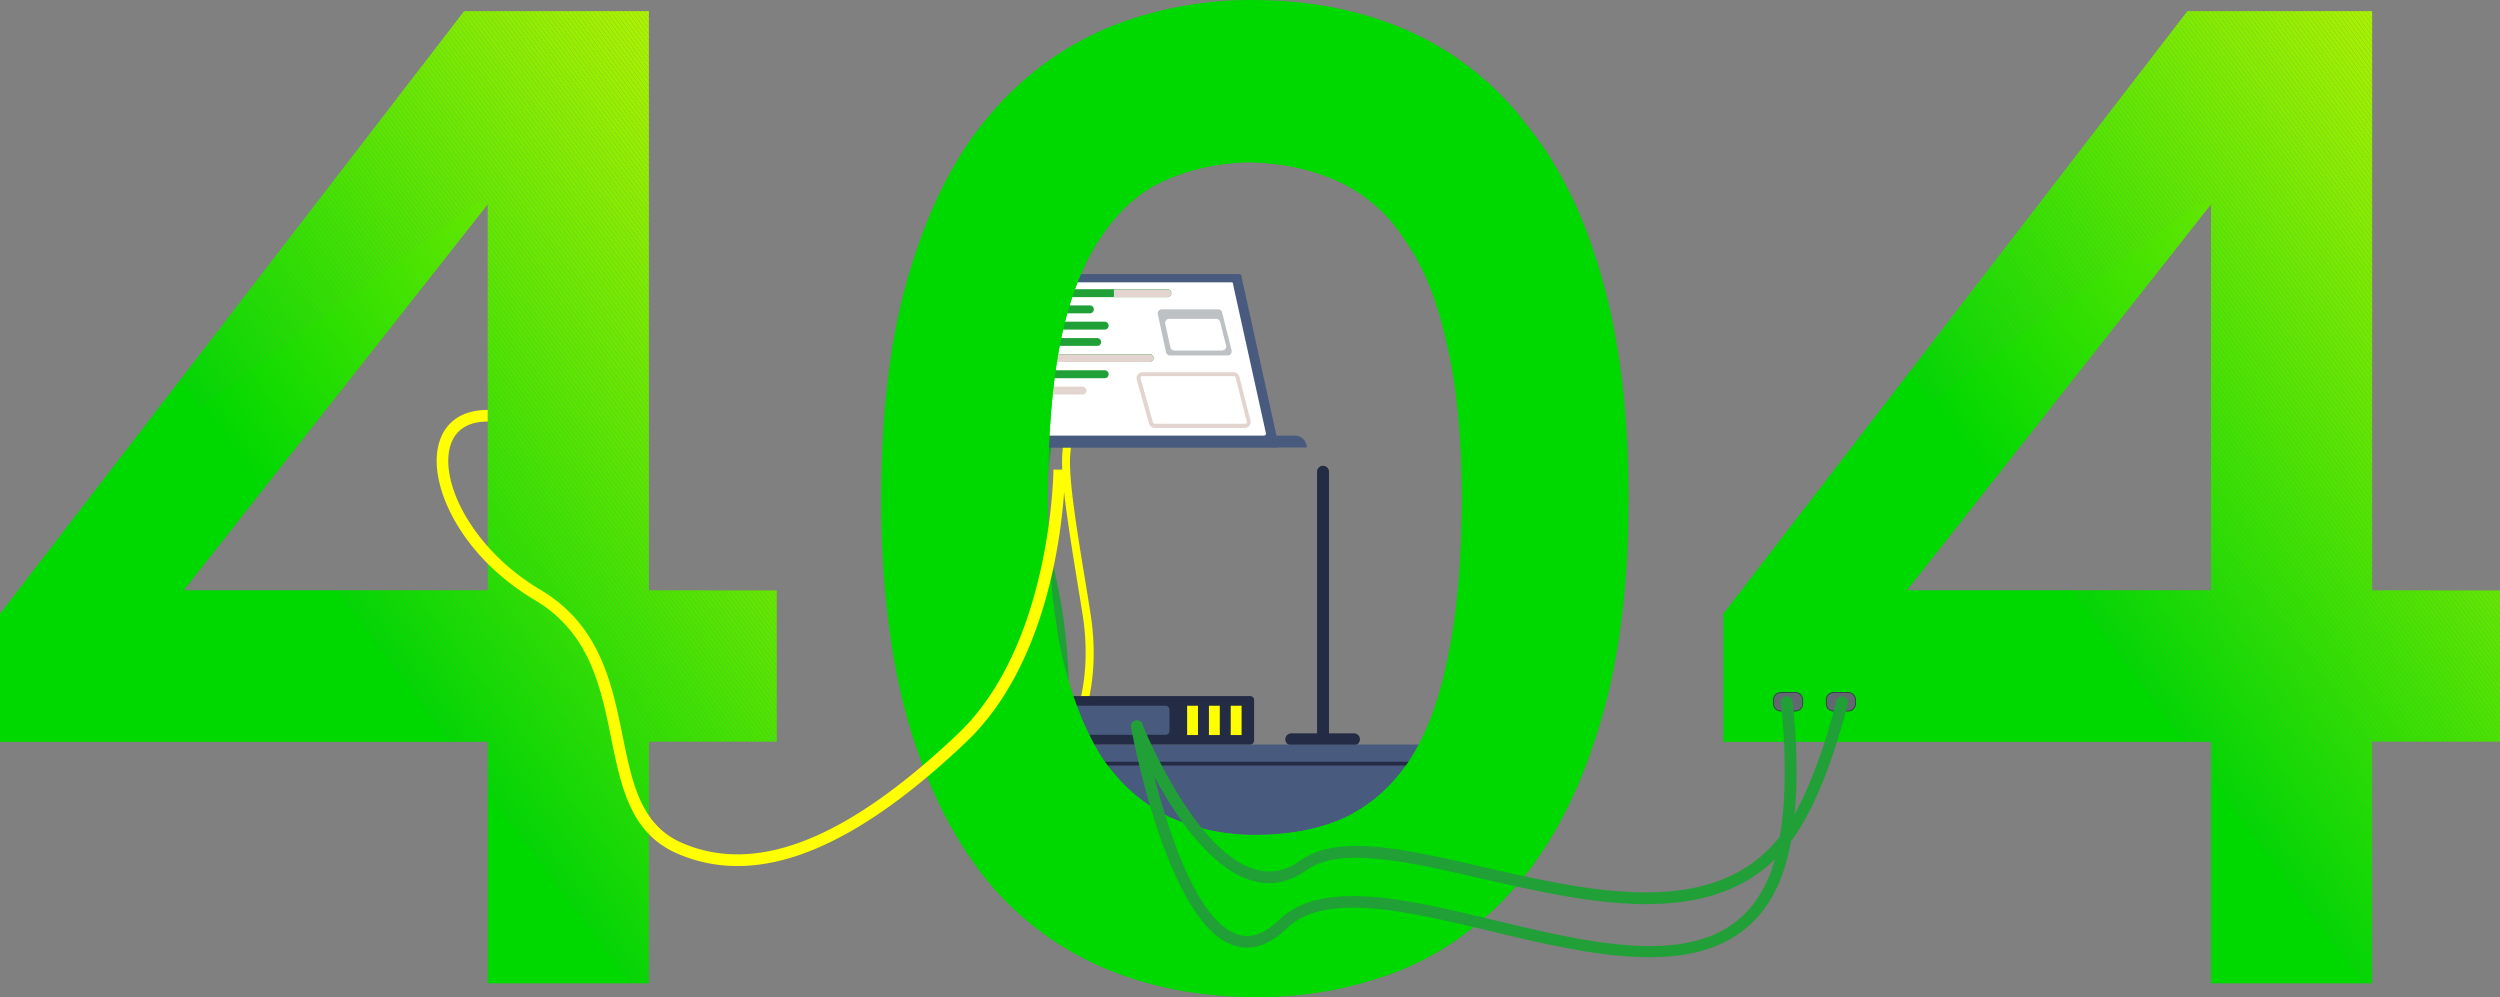 <?xml version="1.0" encoding="UTF-8"?> <svg xmlns="http://www.w3.org/2000/svg" xmlns:xlink="http://www.w3.org/1999/xlink" viewBox="0 0 644.72 257.17"><rect x="0" y="0" width="644.72" height="257.17" fill="#808080" stroke="none"/> <defs> <style>.cls-1,.cls-2{fill:none;}.cls-1{clip-rule:evenodd;}.cls-3{fill:#ff0;}.cls-4{fill:#21a038;}.cls-5{fill:#232c44;}.cls-6{fill:#485a7e;}.cls-7{fill:#fff;}.cls-8{fill:#e3d4cf;}.cls-9{fill:#bec1c4;}.cls-10{clip-path:url(#clip-path);}.cls-11,.cls-256{fill:#00d900;}.cls-100,.cls-101,.cls-102,.cls-103,.cls-104,.cls-105,.cls-106,.cls-107,.cls-108,.cls-109,.cls-11,.cls-110,.cls-111,.cls-112,.cls-12,.cls-13,.cls-14,.cls-15,.cls-154,.cls-155,.cls-156,.cls-157,.cls-158,.cls-159,.cls-16,.cls-160,.cls-161,.cls-162,.cls-163,.cls-164,.cls-165,.cls-166,.cls-167,.cls-168,.cls-169,.cls-17,.cls-170,.cls-171,.cls-172,.cls-173,.cls-174,.cls-175,.cls-176,.cls-177,.cls-178,.cls-179,.cls-18,.cls-180,.cls-181,.cls-182,.cls-183,.cls-184,.cls-185,.cls-186,.cls-187,.cls-188,.cls-189,.cls-19,.cls-190,.cls-191,.cls-192,.cls-193,.cls-194,.cls-195,.cls-196,.cls-197,.cls-198,.cls-199,.cls-20,.cls-200,.cls-201,.cls-202,.cls-203,.cls-204,.cls-205,.cls-206,.cls-207,.cls-208,.cls-209,.cls-21,.cls-210,.cls-211,.cls-212,.cls-213,.cls-214,.cls-215,.cls-216,.cls-217,.cls-218,.cls-219,.cls-22,.cls-220,.cls-221,.cls-222,.cls-223,.cls-224,.cls-225,.cls-226,.cls-227,.cls-228,.cls-229,.cls-23,.cls-230,.cls-231,.cls-232,.cls-233,.cls-234,.cls-235,.cls-236,.cls-237,.cls-238,.cls-239,.cls-24,.cls-240,.cls-241,.cls-242,.cls-243,.cls-244,.cls-245,.cls-246,.cls-247,.cls-248,.cls-249,.cls-25,.cls-250,.cls-251,.cls-252,.cls-253,.cls-254,.cls-26,.cls-27,.cls-28,.cls-29,.cls-30,.cls-31,.cls-32,.cls-33,.cls-34,.cls-35,.cls-36,.cls-37,.cls-38,.cls-39,.cls-40,.cls-41,.cls-42,.cls-43,.cls-44,.cls-45,.cls-46,.cls-47,.cls-48,.cls-49,.cls-50,.cls-51,.cls-52,.cls-53,.cls-54,.cls-55,.cls-56,.cls-57,.cls-58,.cls-59,.cls-60,.cls-61,.cls-62,.cls-63,.cls-64,.cls-65,.cls-66,.cls-67,.cls-68,.cls-69,.cls-70,.cls-71,.cls-72,.cls-73,.cls-74,.cls-75,.cls-76,.cls-77,.cls-78,.cls-79,.cls-80,.cls-81,.cls-82,.cls-83,.cls-84,.cls-85,.cls-86,.cls-87,.cls-88,.cls-89,.cls-90,.cls-91,.cls-92,.cls-93,.cls-94,.cls-95,.cls-96,.cls-97,.cls-98,.cls-99{fill-rule:evenodd;}.cls-12,.cls-258{fill:#01d900;}.cls-13,.cls-259{fill:#02d900;}.cls-14,.cls-260{fill:#03d900;}.cls-15,.cls-261{fill:#04da00;}.cls-16,.cls-262{fill:#05da00;}.cls-17,.cls-263{fill:#06da00;}.cls-113,.cls-18{fill:#07da00;}.cls-114,.cls-19{fill:#08da00;}.cls-115,.cls-20{fill:#09da00;}.cls-116,.cls-21{fill:#0ada00;}.cls-117,.cls-22{fill:#0bdb00;}.cls-118,.cls-23{fill:#0cdb00;}.cls-119,.cls-24{fill:#0ddb00;}.cls-120,.cls-25{fill:#0edb00;}.cls-121,.cls-26{fill:#0fdb00;}.cls-122,.cls-27{fill:#10db00;}.cls-123,.cls-28{fill:#11dc00;}.cls-124,.cls-29{fill:#12dc00;}.cls-125,.cls-30{fill:#13dc00;}.cls-126,.cls-31{fill:#14dc00;}.cls-127,.cls-32{fill:#15dc00;}.cls-128,.cls-33{fill:#16dc00;}.cls-129,.cls-34{fill:#17dc00;}.cls-130,.cls-35{fill:#18dd00;}.cls-131,.cls-36{fill:#19dd00;}.cls-132,.cls-37{fill:#1add00;}.cls-133,.cls-38{fill:#1bdd00;}.cls-134,.cls-39{fill:#1cdd00;}.cls-135,.cls-40{fill:#1ddd00;}.cls-136,.cls-41{fill:#1edd00;}.cls-137,.cls-42{fill:#1fde00;}.cls-138,.cls-43{fill:#20de00;}.cls-139,.cls-44{fill:#21de00;}.cls-140,.cls-45{fill:#22de00;}.cls-141,.cls-46{fill:#23de00;}.cls-142,.cls-47{fill:#24de00;}.cls-143,.cls-48{fill:#25df00;}.cls-144,.cls-49{fill:#26df00;}.cls-145,.cls-50{fill:#27df00;}.cls-146,.cls-51{fill:#28df00;}.cls-147,.cls-52{fill:#29df00;}.cls-148,.cls-53{fill:#2adf00;}.cls-149,.cls-54{fill:#2bdf00;}.cls-150,.cls-55{fill:#2ce000;}.cls-151,.cls-56{fill:#2de000;}.cls-152,.cls-57{fill:#2ee000;}.cls-153,.cls-58{fill:#2fe000;}.cls-264,.cls-59{fill:#30e000;}.cls-265,.cls-60{fill:#31e000;}.cls-266,.cls-61{fill:#32e000;}.cls-267,.cls-62{fill:#33e100;}.cls-268,.cls-63{fill:#34e100;}.cls-269,.cls-64{fill:#35e100;}.cls-270,.cls-65{fill:#36e100;}.cls-271,.cls-66{fill:#37e100;}.cls-272,.cls-67{fill:#38e100;}.cls-273,.cls-68{fill:#39e200;}.cls-274,.cls-69{fill:#3ae200;}.cls-275,.cls-70{fill:#3be200;}.cls-276,.cls-71{fill:#3ce200;}.cls-277,.cls-72{fill:#3de200;}.cls-278,.cls-73{fill:#3ee200;}.cls-279,.cls-74{fill:#3fe200;}.cls-280,.cls-75{fill:#40e300;}.cls-281,.cls-76{fill:#41e300;}.cls-282,.cls-77{fill:#42e300;}.cls-283,.cls-78{fill:#43e300;}.cls-284,.cls-79{fill:#44e300;}.cls-285,.cls-80{fill:#45e300;}.cls-286,.cls-81{fill:#46e300;}.cls-287,.cls-82{fill:#47e400;}.cls-288,.cls-83{fill:#48e400;}.cls-289,.cls-84{fill:#49e400;}.cls-290,.cls-85{fill:#4ae400;}.cls-291,.cls-86{fill:#4be400;}.cls-292,.cls-87{fill:#4ce400;}.cls-293,.cls-88{fill:#4de500;}.cls-294,.cls-89{fill:#4ee500;}.cls-295,.cls-90{fill:#4fe500;}.cls-296,.cls-91{fill:#50e500;}.cls-297,.cls-92{fill:#51e500;}.cls-298,.cls-93{fill:#52e500;}.cls-299,.cls-94{fill:#53e500;}.cls-300,.cls-95{fill:#54e600;}.cls-301,.cls-96{fill:#55e600;}.cls-302,.cls-97{fill:#56e600;}.cls-303,.cls-98{fill:#57e600;}.cls-304,.cls-99{fill:#58e600;}.cls-100,.cls-305{fill:#59e600;}.cls-101,.cls-306{fill:#5ae600;}.cls-102,.cls-307{fill:#5be700;}.cls-103,.cls-308{fill:#5ce700;}.cls-104,.cls-309{fill:#5de700;}.cls-105,.cls-310{fill:#5ee700;}.cls-106,.cls-311{fill:#5fe700;}.cls-107,.cls-312{fill:#60e700;}.cls-108,.cls-313{fill:#61e800;}.cls-109,.cls-314{fill:#62e800;}.cls-110,.cls-315{fill:#63e800;}.cls-111,.cls-316{fill:#64e800;}.cls-112,.cls-317{fill:#65e800;}.cls-154,.cls-318{fill:#66e800;}.cls-155,.cls-319{fill:#67e800;}.cls-156,.cls-320{fill:#68e900;}.cls-157,.cls-321{fill:#69e900;}.cls-158,.cls-322{fill:#6ae900;}.cls-159,.cls-323{fill:#6be900;}.cls-160,.cls-324{fill:#6ce900;}.cls-161,.cls-325{fill:#6de900;}.cls-162,.cls-326{fill:#6ee900;}.cls-163,.cls-327{fill:#6fea00;}.cls-164,.cls-328{fill:#70ea00;}.cls-165,.cls-329{fill:#71ea00;}.cls-166,.cls-330{fill:#72ea00;}.cls-167,.cls-331{fill:#73ea00;}.cls-168,.cls-332{fill:#74ea00;}.cls-169,.cls-333{fill:#75eb00;}.cls-170,.cls-334{fill:#76eb00;}.cls-171,.cls-335{fill:#77eb00;}.cls-172,.cls-336{fill:#78eb00;}.cls-173,.cls-337{fill:#79eb00;}.cls-174,.cls-338{fill:#7aeb00;}.cls-175,.cls-339{fill:#7beb00;}.cls-176,.cls-340{fill:#7cec00;}.cls-177,.cls-341{fill:#7dec00;}.cls-178,.cls-342{fill:#7eec00;}.cls-179,.cls-343{fill:#80ec00;}.cls-180,.cls-344{fill:#81ec00;}.cls-181,.cls-345{fill:#82ec00;}.cls-182,.cls-346{fill:#83ec00;}.cls-183,.cls-347{fill:#84ed00;}.cls-184,.cls-348{fill:#85ed00;}.cls-185,.cls-349{fill:#86ed00;}.cls-186,.cls-350{fill:#87ed00;}.cls-187,.cls-351{fill:#88ed00;}.cls-188,.cls-352{fill:#89ed00;}.cls-189,.cls-353{fill:#8aed00;}.cls-190,.cls-354{fill:#8bee00;}.cls-191,.cls-355{fill:#8cee00;}.cls-192,.cls-356{fill:#8dee00;}.cls-193,.cls-357{fill:#8eee00;}.cls-194,.cls-358{fill:#8fee00;}.cls-195,.cls-359{fill:#90ee00;}.cls-196,.cls-360{fill:#91ef00;}.cls-197,.cls-361{fill:#92ef00;}.cls-198,.cls-362{fill:#93ef00;}.cls-199,.cls-363{fill:#94ef00;}.cls-200,.cls-364{fill:#95ef00;}.cls-201,.cls-365{fill:#96ef00;}.cls-202,.cls-366{fill:#97ef00;}.cls-203,.cls-367{fill:#98f000;}.cls-204,.cls-368{fill:#99f000;}.cls-205,.cls-369{fill:#9af000;}.cls-206,.cls-370{fill:#9bf000;}.cls-207,.cls-371{fill:#9cf000;}.cls-208,.cls-372{fill:#9df000;}.cls-209,.cls-373{fill:#9ef000;}.cls-210,.cls-374{fill:#9ff100;}.cls-211,.cls-375{fill:#a0f100;}.cls-212,.cls-376{fill:#a1f100;}.cls-213,.cls-377{fill:#a2f100;}.cls-214,.cls-378{fill:#a3f100;}.cls-215,.cls-379{fill:#a4f100;}.cls-216,.cls-380{fill:#a5f200;}.cls-217,.cls-381{fill:#a6f200;}.cls-218,.cls-382{fill:#a7f200;}.cls-219,.cls-383{fill:#a8f200;}.cls-220,.cls-384{fill:#a9f200;}.cls-221,.cls-385{fill:#aaf200;}.cls-222,.cls-386{fill:#abf200;}.cls-223,.cls-387{fill:#acf300;}.cls-224,.cls-388{fill:#adf300;}.cls-225,.cls-389{fill:#aef300;}.cls-226,.cls-390{fill:#aff300;}.cls-227,.cls-391{fill:#b0f300;}.cls-228,.cls-392{fill:#b1f300;}.cls-229,.cls-393{fill:#b2f300;}.cls-230,.cls-394{fill:#b3f400;}.cls-231,.cls-395{fill:#b4f400;}.cls-232,.cls-396{fill:#b5f400;}.cls-233,.cls-397{fill:#b6f400;}.cls-234,.cls-398{fill:#b7f400;}.cls-235,.cls-399{fill:#b8f400;}.cls-236,.cls-400{fill:#b9f500;}.cls-237,.cls-401{fill:#baf500;}.cls-238,.cls-402{fill:#bbf500;}.cls-239,.cls-403{fill:#bcf500;}.cls-240,.cls-404{fill:#bdf500;}.cls-241,.cls-405{fill:#bef500;}.cls-242,.cls-406{fill:#bff500;}.cls-243,.cls-407{fill:#c0f600;}.cls-244,.cls-408{fill:#c1f600;}.cls-245,.cls-409{fill:#c2f600;}.cls-246,.cls-410{fill:#c3f600;}.cls-247,.cls-411{fill:#c4f600;}.cls-248,.cls-412{fill:#c5f600;}.cls-249,.cls-413{fill:#c6f600;}.cls-250,.cls-414{fill:#c7f700;}.cls-251{fill:#c8f700;}.cls-252{fill:#c9f700;}.cls-253{fill:#caf700;}.cls-254{fill:#cbf700;}.cls-255{clip-path:url(#clip-path-2);}.cls-257{clip-path:url(#clip-path-3);}.cls-415{fill:#626870;}.cls-416{fill:#333f48;}</style> <clipPath id="clip-path" transform="translate(0 0)"> <path class="cls-1" d="M167.34,152.23V2.87H119.69L0,158.31v33H125.77v62.32h41.57V191.27h33v-39Zm-41.57,0H47.32l78.45-99.58Z"></path> </clipPath> <clipPath id="clip-path-2" transform="translate(0 0)"> <path class="cls-2" d="M413.19,72q-6.79-24.36-19.7-40.11A77.84,77.84,0,0,0,363,7.88Q345.12,0,322.9,0a97.68,97.68,0,0,0-37.27,7.16,81,81,0,0,0-30.45,22.57q-12.92,15-20.43,39.76-7.51,24.33-7.52,59.1,0,32.58,6.8,56.95c.83,2.92,1.72,5.75,2.69,8.49q.78,2.22,1.61,4.4c.15.34.27.68.41,1a105.33,105.33,0,0,0,14.65,26.2,79.23,79.23,0,0,0,30.45,23.64q17.91,7.87,40.13,7.88a99.48,99.48,0,0,0,36.91-6.8A76.68,76.68,0,0,0,376.21,242c.36-.26.7-.49,1-.76,1.58-1.14,3.12-2.36,4.62-3.63a83.62,83.62,0,0,0,9.48-9.44q13.23-15.42,20.77-39.76,7.9-24.71,7.9-59.81Q420,96,413.19,72ZM346.56,211q-9.68,4.29-22.59,4.3a53,53,0,0,1-22.56-4.66,43.09,43.09,0,0,1-14.12-11.16c-.28-.34-.57-.68-.84-1-.64-.81-1.27-1.63-1.9-2.51-.41-.61-.8-1.23-1.18-1.89q-6-10-9.56-25-3.57-16.5-3.58-40.47t3.22-40.48Q277,71.26,283.84,61.25q6.82-10.39,16.49-14.69a53.76,53.76,0,0,1,22.93-4.65,55.91,55.91,0,0,1,22.22,5,40.45,40.45,0,0,1,16.84,15q7.17,10,10.74,26.51Q377,104.6,377,128.59t-3.58,40.83q-2.88,14.72-8.63,24.61c-.45.77-.92,1.52-1.4,2.25s-1,1.45-1.56,2.15c-.25.34-.52.68-.79,1A40,40,0,0,1,346.56,211Z"></path> </clipPath> <clipPath id="clip-path-3" transform="translate(0 0)"> <path class="cls-2" d="M611.75,152.23V2.87H564.1L444.41,158.31v33H570.18v62.32h41.57V191.27h33v-39Zm-41.57,0H491.73l78.45-99.58Z"></path> </clipPath> </defs> <g id="Layer_2" data-name="Layer 2"> <g id="yellow_cable" data-name="yellow cable"> <path class="cls-3" d="M278,186.81a1.13,1.13,0,0,1-.44-.1,1,1,0,0,1-.53-.58,1,1,0,0,1,0-.78c.05-.11,4.79-10.42,2.14-27-.41-2.56-.82-5.1-1.23-7.58-2.34-14.47-4.37-27-4-33.3.44-7.49,2.66-11.14,2.74-11.29a1.1,1.1,0,0,1,.64-.5,1.12,1.12,0,0,1,.41,0,1.07,1.07,0,0,1,.39.14,1,1,0,0,1,.3.29,1,1,0,0,1,.17.38,1.41,1.41,0,0,1,0,.41,1.28,1.28,0,0,1-.16.38s-2,3.41-2.45,10.33c-.37,6.12,1.64,18.5,4,32.85.4,2.49.82,5,1.22,7.59,2.76,17.3-2.1,27.8-2.3,28.24a1.1,1.1,0,0,1-.38.42A1,1,0,0,1,278,186.81Z" transform="translate(0 0)"></path> <path class="cls-4" d="M273.09,186.81a1.28,1.28,0,0,1-.27-.05.87.87,0,0,1-.36-.18,1.25,1.25,0,0,1-.26-.3,1.29,1.29,0,0,1-.12-.38.9.9,0,0,1,0-.4,46.88,46.88,0,0,0,1.32-13.76,138.75,138.75,0,0,0-4.67-28.81c-3.29-12.73,1.26-32.46,1.46-33.29a1,1,0,0,1,.46-.64,1,1,0,0,1,.77-.13,1.1,1.1,0,0,1,.64.46,1,1,0,0,1,.13.77c-.05.2-4.63,20.08-1.47,32.32a141.36,141.36,0,0,1,4.73,29.21,48.07,48.07,0,0,1-1.39,14.43,1.06,1.06,0,0,1-.37.54A1.08,1.08,0,0,1,273.09,186.81Z" transform="translate(0 0)"></path> <path class="cls-5" d="M341.19,192.2a1.58,1.58,0,0,1-1.09-.45,1.54,1.54,0,0,1-.45-1.09v-69a1.54,1.54,0,1,1,3.08,0v69.05a1.52,1.52,0,0,1-.12.59,1.61,1.61,0,0,1-.33.5,1.56,1.56,0,0,1-.5.33,1.52,1.52,0,0,1-.59.12Z" transform="translate(0 0)"></path> <path class="cls-5" d="M349.15,192.2H333a1.58,1.58,0,0,1-1.09-.45,1.55,1.55,0,0,1,0-2.18,1.58,1.58,0,0,1,1.09-.45h16.17a1.58,1.58,0,0,1,1.09.45,1.55,1.55,0,0,1,0,2.18,1.58,1.58,0,0,1-1.09.45Z" transform="translate(0 0)"></path> <path class="cls-6" d="M383.87,193.05V235.6a77.18,77.18,0,0,1-21,12.77,99.48,99.48,0,0,1-36.91,6.8q-22.22,0-40.13-7.88a79.23,79.23,0,0,1-30.45-23.64A109.72,109.72,0,0,1,238.72,192H382.85A1,1,0,0,1,383.87,193.05Z" transform="translate(0 0)"></path> <path class="cls-5" d="M240.33,196.43c.15.34.27.68.41,1H378.21V240c.36-.26.7-.49,1-.76v-42.8Z" transform="translate(0 0)"></path> <path class="cls-6" d="M329.17,115.4H264.8c-.37,0-.51-.37-.62-.88l-9.54-43.34a.61.61,0,0,1,.59-.5H319.6a.51.51,0,0,1,.25.06.8.8,0,0,1,.21.15,1,1,0,0,1,.12.23.75.75,0,0,1,0,.26l9.57,43.53a.64.64,0,0,1-.21.35A.57.57,0,0,1,329.17,115.4Z" transform="translate(0 0)"></path> <path class="cls-6" d="M337,115.4H265.14a3.07,3.07,0,0,1,1.91-2.84,3.22,3.22,0,0,1,1.18-.23h65.66A3.07,3.07,0,0,1,337,115.4Z" transform="translate(0 0)"></path> <path class="cls-7" d="M326,112.33H266.89a.59.59,0,0,1-.23,0,.48.48,0,0,1-.2-.15.53.53,0,0,1-.11-.21.49.49,0,0,1,0-.24l-8.78-38.46a.61.61,0,0,1,.19-.33.59.59,0,0,1,.36-.13h59.35a.59.59,0,0,1,.23,0,.43.43,0,0,1,.2.15.53.53,0,0,1,.11.21.65.65,0,0,1,0,.24l8.49,38.46a.56.56,0,0,1-.19.33.59.59,0,0,1-.36.13Z" transform="translate(0 0)"></path> <path class="cls-8" d="M321,110.38H297.82a1.53,1.53,0,0,1-.94-.32,1.51,1.51,0,0,1-.55-.82l-3.18-11.31a1.53,1.53,0,0,1,.27-1.33,1.44,1.44,0,0,1,.54-.44,1.48,1.48,0,0,1,.68-.16h23.48a1.51,1.51,0,0,1,1.49,1.16l2.88,11.31a1.65,1.65,0,0,1,0,.7,1.5,1.5,0,0,1-.83,1.06,1.58,1.58,0,0,1-.68.16ZM294.64,97a.54.54,0,0,0-.22,0,.45.45,0,0,0-.19.15.5.5,0,0,0-.09.21.45.45,0,0,0,0,.23l3.18,11.3a.53.53,0,0,0,.18.28.56.56,0,0,0,.32.11H321a.46.46,0,0,0,.23,0,.49.49,0,0,0,.18-.14.67.67,0,0,0,.1-.21.59.59,0,0,0,0-.23l-2.87-11.31a.53.53,0,0,0-.18-.28.46.46,0,0,0-.32-.11Z" transform="translate(0 0)"></path> <path class="cls-4" d="M302.08,75.61a1,1,0,0,1-.3.72,1,1,0,0,1-.33.22,1.1,1.1,0,0,1-.4.08H260.42a1.06,1.06,0,0,1-.69-.32,1,1,0,0,1,0-1.41,1,1,0,0,1,.69-.32h40.63a1,1,0,0,1,.73.3,1,1,0,0,1,.3.73Z" transform="translate(0 0)"></path> <path class="cls-4" d="M281.06,80.81h-19.7a1,1,0,0,1-.73-.3,1,1,0,0,1-.3-.72,1.06,1.06,0,0,1,.3-.73,1,1,0,0,1,.73-.3h19.7a1,1,0,0,1,.73.3,1.06,1.06,0,0,1,.3.73,1,1,0,0,1-.3.72A1,1,0,0,1,281.06,80.81Z" transform="translate(0 0)"></path> <path class="cls-4" d="M284.83,85H262.3a1,1,0,0,1-.41-.06,1,1,0,0,1-.35-.22,1.12,1.12,0,0,1-.24-.33,1.15,1.15,0,0,1-.08-.41,1.06,1.06,0,0,1,.08-.4,1,1,0,0,1,.24-.34,1,1,0,0,1,.35-.22,1,1,0,0,1,.41-.06h22.53a1,1,0,0,1,.76.28.89.89,0,0,1,.23.34.9.9,0,0,1,.09.4,1,1,0,0,1-.09.41.94.94,0,0,1-.23.33,1,1,0,0,1-.76.28Z" transform="translate(0 0)"></path> <path class="cls-4" d="M282.94,89.19h-19.7a1,1,0,0,1-1-1,1,1,0,0,1,1-1h19.7a1,1,0,0,1,.73.3,1,1,0,0,1,.3.72,1.06,1.06,0,0,1-.3.73A1,1,0,0,1,282.94,89.19Z" transform="translate(0 0)"></path> <path class="cls-4" d="M297.47,92.34a1,1,0,0,1-.3.72,1,1,0,0,1-.73.3H264.18a1.06,1.06,0,0,1-.73-.3,1,1,0,0,1,0-1.45,1.06,1.06,0,0,1,.73-.3h32.26a1.1,1.1,0,0,1,.4.08,1,1,0,0,1,.55.55.92.92,0,0,1,.08.4Z" transform="translate(0 0)"></path> <path class="cls-4" d="M284.82,97.54h-19.7a1.06,1.06,0,0,1-.69-.32,1,1,0,0,1,.69-1.73h19.7a1,1,0,0,1,.42.06,1,1,0,0,1,.35.22,1,1,0,0,1,.23.34.93.93,0,0,1,.09.4,1.1,1.1,0,0,1-.32.75,1,1,0,0,1-.35.21,1.23,1.23,0,0,1-.42.07Z" transform="translate(0 0)"></path> <path class="cls-8" d="M302.08,75.61A1.09,1.09,0,0,1,302,76a1.06,1.06,0,0,1-.22.33,1,1,0,0,1-.34.22,1,1,0,0,1-.39.08H287.26v-2h13.79a1,1,0,0,1,.73.3,1,1,0,0,1,.3.73Z" transform="translate(0 0)"></path> <path class="cls-8" d="M297.47,92.34a1,1,0,0,1-.3.72,1,1,0,0,1-.73.3H272.62v-2h23.83a1,1,0,0,1,.72.3,1.06,1.06,0,0,1,.3.73Z" transform="translate(0 0)"></path> <path class="cls-9" d="M317.63,90.4l-2.47-9.84a1,1,0,0,0-.36-.56,1,1,0,0,0-.63-.22H299.58a1,1,0,0,0-.45.11,1.12,1.12,0,0,0-.36.29,1.11,1.11,0,0,0-.19.43,1,1,0,0,0,0,.46l2.14,9.84a1,1,0,0,0,.37.55,1,1,0,0,0,.63.21h14.89a1,1,0,0,0,.45-.1,1.12,1.12,0,0,0,.36-.29.94.94,0,0,0,.19-.42A1,1,0,0,0,317.63,90.4Zm-2.45,0-12.33,0a1,1,0,0,1-.63-.22,1,1,0,0,1-.37-.55l-1.34-6.11a1.06,1.06,0,0,1,0-.47,1,1,0,0,1,.2-.42,1,1,0,0,1,.36-.3,1,1,0,0,1,.46-.1h12.12a1,1,0,0,1,.64.22,1.05,1.05,0,0,1,.36.56l1.54,6.1a1.19,1.19,0,0,1,0,.46.93.93,0,0,1-.2.41.9.9,0,0,1-.35.29A1,1,0,0,1,315.18,90.36Z" transform="translate(0 0)"></path> <path class="cls-8" d="M279.16,101.72H266.07a1,1,0,1,1,0-2h13.09a1,1,0,0,1,.72.3,1,1,0,0,1,0,1.45A1,1,0,0,1,279.16,101.72Z" transform="translate(0 0)"></path> <path class="cls-5" d="M322.42,179.51H266.48a1,1,0,0,0-1,1V191a1,1,0,0,0,1,1h55.94a1,1,0,0,0,1-1V180.54A1,1,0,0,0,322.42,179.51Z" transform="translate(0 0)"></path> <path class="cls-3" d="M320.19,182h-2.8v7.56h2.8Z" transform="translate(0 0)"></path> <path class="cls-3" d="M314.57,182h-2.8v7.56h2.8Z" transform="translate(0 0)"></path> <path class="cls-3" d="M308.94,182h-2.79v7.56h2.79Z" transform="translate(0 0)"></path> <path class="cls-6" d="M300.59,182H269.41a1,1,0,0,0-1,1v5.5a1,1,0,0,0,1,1h31.18a1,1,0,0,0,1-1V183A1,1,0,0,0,300.59,182Z" transform="translate(0 0)"></path> <g class="cls-10"> <polygon class="cls-11" points="47.31 108.67 52.19 105.03 87.39 152.23 47.31 152.23 47.31 108.67"></polygon> <polygon class="cls-11" points="52.19 105.03 52.9 104.5 88.5 152.23 87.39 152.23 52.19 105.03"></polygon> <polygon class="cls-12" points="52.9 104.5 53.62 103.97 89.6 152.23 88.5 152.23 52.9 104.5"></polygon> <polygon class="cls-13" points="53.62 103.97 54.33 103.44 90.71 152.23 89.6 152.23 53.62 103.97"></polygon> <polygon class="cls-14" points="54.33 103.44 55.04 102.91 91.81 152.23 90.71 152.23 54.33 103.44"></polygon> <polygon class="cls-15" points="55.04 102.91 55.75 102.38 92.92 152.23 91.81 152.23 55.04 102.91"></polygon> <polygon class="cls-16" points="55.75 102.38 56.46 101.85 94.02 152.23 92.92 152.23 55.75 102.38"></polygon> <polygon class="cls-17" points="56.46 101.85 57.17 101.32 95.13 152.23 94.02 152.23 56.46 101.85"></polygon> <polygon class="cls-18" points="57.17 101.32 57.88 100.79 96.24 152.23 95.13 152.23 57.17 101.32"></polygon> <polygon class="cls-19" points="57.88 100.79 58.59 100.26 97.34 152.23 96.24 152.23 57.88 100.79"></polygon> <polygon class="cls-20" points="58.59 100.26 59.3 99.73 98.45 152.23 97.34 152.23 58.59 100.26"></polygon> <polygon class="cls-21" points="59.3 99.73 60.01 99.2 99.55 152.23 98.45 152.23 59.3 99.73"></polygon> <polygon class="cls-22" points="60.01 99.2 60.72 98.67 100.66 152.23 99.55 152.23 60.01 99.2"></polygon> <polygon class="cls-23" points="60.72 98.67 61.43 98.14 101.76 152.23 100.66 152.23 60.72 98.67"></polygon> <polygon class="cls-24" points="61.43 98.14 62.14 97.61 102.87 152.23 101.76 152.23 61.43 98.14"></polygon> <polygon class="cls-25" points="62.14 97.61 62.85 97.08 103.97 152.23 102.87 152.23 62.14 97.61"></polygon> <polygon class="cls-26" points="62.85 97.08 63.56 96.55 105.08 152.23 103.97 152.23 62.85 97.08"></polygon> <polygon class="cls-27" points="63.56 96.55 64.27 96.02 106.19 152.23 105.08 152.23 63.56 96.55"></polygon> <polygon class="cls-28" points="64.27 96.02 64.98 95.49 107.29 152.23 106.19 152.23 64.27 96.02"></polygon> <polygon class="cls-29" points="64.98 95.49 65.69 94.96 108.4 152.23 107.29 152.23 64.98 95.49"></polygon> <polygon class="cls-30" points="65.69 94.96 66.4 94.43 109.5 152.23 108.4 152.23 65.69 94.96"></polygon> <polygon class="cls-31" points="66.4 94.43 67.11 93.9 110.61 152.23 109.5 152.23 66.4 94.43"></polygon> <polygon class="cls-32" points="67.11 93.9 67.83 93.37 111.72 152.23 110.61 152.23 67.11 93.9"></polygon> <polygon class="cls-33" points="67.83 93.37 68.54 92.84 112.82 152.23 111.72 152.23 67.83 93.37"></polygon> <polygon class="cls-34" points="68.54 92.84 69.25 92.31 113.93 152.23 112.82 152.23 68.54 92.84"></polygon> <polygon class="cls-35" points="69.25 92.31 69.96 91.78 115.03 152.23 113.93 152.23 69.25 92.31"></polygon> <polygon class="cls-36" points="69.96 91.78 70.67 91.25 116.14 152.23 115.03 152.23 69.96 91.78"></polygon> <polygon class="cls-37" points="70.67 91.25 71.38 90.72 117.24 152.23 116.14 152.23 70.67 91.25"></polygon> <polygon class="cls-38" points="71.38 90.72 72.09 90.19 118.35 152.23 117.24 152.23 71.38 90.72"></polygon> <polygon class="cls-39" points="72.09 90.19 72.8 89.66 119.45 152.23 118.35 152.23 72.09 90.19"></polygon> <polygon class="cls-40" points="72.8 89.66 73.51 89.13 120.56 152.23 119.45 152.23 72.8 89.66"></polygon> <polygon class="cls-41" points="73.51 89.13 74.22 88.6 121.67 152.23 120.56 152.23 73.51 89.13"></polygon> <polygon class="cls-42" points="74.22 88.6 74.93 88.07 122.77 152.23 121.67 152.23 74.22 88.6"></polygon> <polygon class="cls-43" points="74.93 88.07 75.64 87.54 123.88 152.23 122.77 152.23 74.93 88.07"></polygon> <polygon class="cls-44" points="75.64 87.54 76.35 87.01 124.98 152.23 123.88 152.23 75.64 87.54"></polygon> <polygon class="cls-45" points="76.35 87.01 77.06 86.48 125.77 151.81 125.77 152.23 124.98 152.23 76.35 87.01"></polygon> <polygon class="cls-46" points="77.06 86.48 77.77 85.95 125.77 150.32 125.77 151.81 77.06 86.48"></polygon> <polygon class="cls-47" points="77.77 85.95 78.48 85.42 125.77 148.84 125.77 150.32 77.77 85.95"></polygon> <polygon class="cls-48" points="78.48 85.42 79.19 84.89 125.77 147.36 125.77 148.84 78.48 85.42"></polygon> <polygon class="cls-49" points="79.19 84.89 79.9 84.36 125.77 145.87 125.77 147.36 79.19 84.89"></polygon> <polygon class="cls-50" points="79.9 84.36 80.61 83.83 125.77 144.39 125.77 145.87 79.9 84.36"></polygon> <polygon class="cls-51" points="80.61 83.83 81.33 83.3 125.77 142.91 125.77 144.39 80.61 83.83"></polygon> <polygon class="cls-52" points="81.33 83.3 82.04 82.77 125.77 141.43 125.77 142.91 81.33 83.3"></polygon> <polygon class="cls-53" points="82.04 82.77 82.75 82.24 125.77 139.94 125.77 141.43 82.04 82.77"></polygon> <polygon class="cls-54" points="82.75 82.24 83.46 81.71 125.77 138.46 125.77 139.94 82.75 82.24"></polygon> <polygon class="cls-55" points="83.46 81.71 84.17 81.19 125.77 136.98 125.77 138.46 83.46 81.71"></polygon> <polygon class="cls-56" points="84.17 81.19 84.88 80.66 125.77 135.5 125.77 136.98 84.17 81.19"></polygon> <polygon class="cls-57" points="84.88 80.66 85.59 80.13 125.77 134.01 125.77 135.5 84.88 80.66"></polygon> <polygon class="cls-58" points="85.59 80.13 86.3 79.59 125.77 132.53 125.77 134.01 85.59 80.13"></polygon> <polygon class="cls-59" points="86.3 79.59 87.01 79.06 125.77 131.05 125.77 132.53 86.3 79.59"></polygon> <polygon class="cls-60" points="87.01 79.06 87.72 78.53 125.77 129.56 125.77 131.05 87.01 79.06"></polygon> <polygon class="cls-61" points="87.72 78.53 88.43 78 125.77 128.08 125.77 129.56 87.72 78.53"></polygon> <polygon class="cls-62" points="88.43 78 89.14 77.48 125.77 126.6 125.77 128.08 88.43 78"></polygon> <polygon class="cls-63" points="89.14 77.48 89.85 76.95 125.77 125.12 125.77 126.6 89.14 77.48"></polygon> <polygon class="cls-64" points="89.85 76.95 90.56 76.42 125.77 123.63 125.77 125.12 89.85 76.95"></polygon> <polygon class="cls-65" points="90.56 76.42 91.27 75.89 125.77 122.15 125.77 123.63 90.56 76.42"></polygon> <polygon class="cls-66" points="91.27 75.89 91.98 75.36 125.77 120.67 125.77 122.15 91.27 75.89"></polygon> <polygon class="cls-67" points="91.98 75.36 92.69 74.83 125.77 119.19 125.77 120.67 91.98 75.36"></polygon> <polygon class="cls-68" points="92.69 74.83 93.41 74.3 125.77 117.7 125.77 119.19 92.69 74.83"></polygon> <polygon class="cls-69" points="93.41 74.3 94.11 73.77 125.77 116.22 125.77 117.7 93.41 74.3"></polygon> <polygon class="cls-70" points="94.11 73.77 94.83 73.24 125.77 114.74 125.77 116.22 94.11 73.77"></polygon> <polygon class="cls-71" points="94.83 73.24 95.54 72.71 125.77 113.26 125.77 114.74 94.83 73.24"></polygon> <polygon class="cls-72" points="95.54 72.71 96.25 72.18 125.77 111.77 125.77 113.26 95.54 72.71"></polygon> <polygon class="cls-73" points="96.25 72.18 96.96 71.65 125.77 110.29 125.77 111.77 96.25 72.18"></polygon> <polygon class="cls-74" points="96.96 71.65 97.67 71.12 125.77 108.81 125.77 110.29 96.96 71.65"></polygon> <polygon class="cls-75" points="97.67 71.12 98.38 70.59 125.77 107.33 125.77 108.81 97.67 71.12"></polygon> <polygon class="cls-76" points="98.38 70.59 99.09 70.06 125.77 105.84 125.77 107.33 98.38 70.59"></polygon> <polygon class="cls-77" points="99.09 70.06 99.8 69.53 125.77 104.36 125.77 105.84 99.09 70.06"></polygon> <polygon class="cls-78" points="99.8 69.53 100.51 69 125.77 102.88 125.77 104.36 99.8 69.53"></polygon> <polygon class="cls-79" points="100.51 69 101.22 68.47 125.77 101.39 125.77 102.88 100.51 69"></polygon> <polygon class="cls-80" points="101.22 68.47 101.93 67.94 125.77 99.91 125.77 101.39 101.22 68.47"></polygon> <polygon class="cls-81" points="101.93 67.94 102.64 67.41 125.77 98.43 125.77 99.91 101.93 67.94"></polygon> <polygon class="cls-82" points="102.64 67.41 103.35 66.88 125.77 96.95 125.77 98.43 102.64 67.41"></polygon> <polygon class="cls-83" points="103.35 66.88 104.06 66.35 125.77 95.46 125.77 96.95 103.35 66.88"></polygon> <polygon class="cls-84" points="104.06 66.35 104.77 65.82 125.77 93.98 125.77 95.46 104.06 66.35"></polygon> <polygon class="cls-85" points="104.77 65.82 105.48 65.29 125.77 92.5 125.77 93.98 104.77 65.82"></polygon> <polygon class="cls-86" points="105.48 65.29 106.19 64.76 125.77 91.02 125.77 92.5 105.48 65.29"></polygon> <polygon class="cls-87" points="106.19 64.76 106.91 64.23 125.77 89.53 125.77 91.02 106.19 64.76"></polygon> <polygon class="cls-88" points="106.91 64.23 107.61 63.7 125.77 88.05 125.77 89.53 106.91 64.23"></polygon> <polygon class="cls-89" points="107.61 63.7 108.33 63.17 125.77 86.57 125.77 88.05 107.61 63.7"></polygon> <polygon class="cls-90" points="108.33 63.17 109.04 62.64 125.77 85.08 125.77 86.57 108.33 63.17"></polygon> <polygon class="cls-91" points="109.04 62.64 109.75 62.11 125.77 83.6 125.77 85.08 109.04 62.64"></polygon> <polygon class="cls-92" points="109.75 62.11 110.46 61.58 125.77 82.12 125.77 83.6 109.75 62.11"></polygon> <polygon class="cls-93" points="110.46 61.58 111.17 61.05 125.77 80.64 125.77 82.12 110.46 61.58"></polygon> <polygon class="cls-94" points="111.17 61.05 111.88 60.52 125.77 79.15 125.77 80.64 111.17 61.05"></polygon> <polygon class="cls-95" points="111.88 60.52 112.59 59.99 125.77 77.67 125.77 79.15 111.88 60.52"></polygon> <polygon class="cls-96" points="112.59 59.99 113.3 59.46 125.77 76.19 125.77 77.67 112.59 59.99"></polygon> <polygon class="cls-97" points="113.3 59.46 114.01 58.93 125.77 74.71 125.77 76.19 113.3 59.46"></polygon> <polygon class="cls-98" points="114.01 58.93 114.72 58.4 125.77 73.22 125.77 74.71 114.01 58.93"></polygon> <polygon class="cls-99" points="114.72 58.4 115.43 57.87 125.77 71.74 125.77 73.22 114.72 58.4"></polygon> <polygon class="cls-100" points="115.43 57.87 116.14 57.34 125.77 70.26 125.77 71.74 115.43 57.87"></polygon> <polygon class="cls-101" points="116.14 57.34 116.85 56.81 125.77 68.78 125.77 70.26 116.14 57.34"></polygon> <polygon class="cls-102" points="116.85 56.81 117.56 56.28 125.77 67.29 125.77 68.78 116.85 56.81"></polygon> <polygon class="cls-103" points="117.56 56.28 118.27 55.75 125.77 65.81 125.77 67.29 117.56 56.28"></polygon> <polygon class="cls-104" points="118.27 55.75 118.98 55.22 125.77 64.33 125.77 65.81 118.27 55.75"></polygon> <polygon class="cls-105" points="118.98 55.22 119.69 54.69 125.77 62.84 125.77 64.33 118.98 55.22"></polygon> <polygon class="cls-106" points="119.69 54.69 120.41 54.16 125.77 61.36 125.77 62.84 119.69 54.69"></polygon> <polygon class="cls-107" points="120.41 54.16 121.11 53.63 125.77 59.88 125.77 61.36 120.41 54.16"></polygon> <polygon class="cls-108" points="121.11 53.63 121.83 53.1 125.77 58.4 125.77 59.88 121.11 53.63"></polygon> <polygon class="cls-109" points="121.83 53.1 122.43 52.65 122.6 52.65 125.77 56.91 125.77 58.4 121.83 53.1"></polygon> <polygon class="cls-110" points="123.7 52.65 125.77 55.43 125.77 56.91 122.6 52.65 123.7 52.65"></polygon> <polygon class="cls-111" points="124.81 52.65 125.77 53.95 125.77 55.43 123.7 52.65 124.81 52.65"></polygon> <polygon class="cls-112" points="125.77 53.95 124.81 52.65 125.77 52.65 125.77 53.95"></polygon> <polygon class="cls-11" points="0 89.62 26.16 70.12 162.98 253.59 0 253.59 0 89.62"></polygon> <polygon class="cls-11" points="26.16 70.12 26.87 69.59 164.09 253.59 162.98 253.59 26.16 70.12"></polygon> <polygon class="cls-12" points="26.87 69.59 27.58 69.06 165.19 253.59 164.09 253.59 26.87 69.59"></polygon> <polygon class="cls-13" points="27.58 69.06 28.29 68.53 166.3 253.59 165.19 253.59 27.58 69.06"></polygon> <polygon class="cls-14" points="28.29 68.53 29 68 167.4 253.59 166.3 253.59 28.29 68.53"></polygon> <polygon class="cls-15" points="29 68 29.71 67.47 168.51 253.59 167.4 253.59 29 68"></polygon> <polygon class="cls-16" points="29.71 67.47 30.42 66.94 169.61 253.59 168.51 253.59 29.71 67.47"></polygon> <polygon class="cls-17" points="30.42 66.94 31.13 66.41 170.71 253.57 170.69 253.59 169.61 253.59 30.42 66.94"></polygon> <rect class="cls-113" x="100.83" y="42.99" width="0.89" height="233.48" transform="translate(-75.4 92.23) rotate(-36.71)"></rect> <rect class="cls-114" x="101.54" y="42.46" width="0.89" height="233.48" transform="translate(-74.94 92.55) rotate(-36.71)"></rect> <rect class="cls-115" x="102.25" y="41.93" width="0.89" height="233.48" transform="translate(-74.48 92.87) rotate(-36.71)"></rect> <rect class="cls-116" x="102.96" y="41.4" width="0.89" height="233.48" transform="translate(-74.02 93.18) rotate(-36.71)"></rect> <rect class="cls-117" x="103.67" y="40.87" width="0.89" height="233.48" transform="translate(-73.57 93.5) rotate(-36.71)"></rect> <rect class="cls-118" x="104.38" y="40.34" width="0.89" height="233.48" transform="translate(-73.11 93.82) rotate(-36.71)"></rect> <rect class="cls-119" x="105.1" y="39.81" width="0.89" height="233.48" transform="translate(-72.65 94.14) rotate(-36.71)"></rect> <rect class="cls-120" x="105.81" y="39.28" width="0.89" height="233.48" transform="translate(-72.19 94.46) rotate(-36.71)"></rect> <rect class="cls-121" x="106.52" y="38.75" width="0.89" height="233.48" transform="translate(-71.73 94.78) rotate(-36.71)"></rect> <rect class="cls-122" x="107.23" y="38.22" width="0.89" height="233.48" transform="translate(-71.28 95.1) rotate(-36.71)"></rect> <rect class="cls-123" x="107.94" y="37.69" width="0.89" height="233.48" transform="translate(-70.82 95.42) rotate(-36.71)"></rect> <rect class="cls-124" x="108.65" y="37.16" width="0.89" height="233.48" transform="translate(-70.36 95.74) rotate(-36.71)"></rect> <rect class="cls-125" x="109.36" y="36.63" width="0.89" height="233.48" transform="translate(-69.9 96.06) rotate(-36.71)"></rect> <rect class="cls-126" x="110.07" y="36.1" width="0.89" height="233.48" transform="translate(-69.45 96.38) rotate(-36.71)"></rect> <rect class="cls-127" x="110.78" y="35.57" width="0.89" height="233.48" transform="translate(-68.99 96.7) rotate(-36.71)"></rect> <rect class="cls-128" x="111.49" y="35.04" width="0.89" height="233.48" transform="translate(-68.53 97.02) rotate(-36.71)"></rect> <rect class="cls-129" x="112.2" y="34.51" width="0.89" height="233.48" transform="translate(-68.07 97.34) rotate(-36.71)"></rect> <rect class="cls-130" x="112.91" y="33.98" width="0.89" height="233.48" transform="translate(-67.62 97.66) rotate(-36.71)"></rect> <rect class="cls-131" x="113.62" y="33.45" width="0.89" height="233.48" transform="translate(-67.16 97.98) rotate(-36.71)"></rect> <rect class="cls-132" x="114.33" y="32.92" width="0.89" height="233.48" transform="translate(-66.7 98.3) rotate(-36.71)"></rect> <rect class="cls-133" x="115.04" y="32.39" width="0.89" height="233.48" transform="translate(-66.24 98.62) rotate(-36.71)"></rect> <rect class="cls-134" x="115.75" y="31.86" width="0.89" height="233.48" transform="translate(-65.78 98.94) rotate(-36.71)"></rect> <rect class="cls-135" x="116.46" y="31.33" width="0.89" height="233.48" transform="translate(-65.33 99.26) rotate(-36.71)"></rect> <rect class="cls-136" x="117.17" y="30.8" width="0.89" height="233.48" transform="translate(-64.87 99.58) rotate(-36.71)"></rect> <rect class="cls-137" x="117.88" y="30.27" width="0.89" height="233.48" transform="translate(-64.41 99.9) rotate(-36.71)"></rect> <rect class="cls-138" x="118.6" y="29.74" width="0.89" height="233.48" transform="translate(-63.95 100.22) rotate(-36.71)"></rect> <rect class="cls-139" x="119.31" y="29.21" width="0.89" height="233.48" transform="translate(-63.5 100.54) rotate(-36.71)"></rect> <rect class="cls-140" x="120.02" y="28.68" width="0.89" height="233.48" transform="translate(-63.04 100.86) rotate(-36.71)"></rect> <rect class="cls-141" x="120.73" y="28.15" width="0.89" height="233.48" transform="translate(-62.58 101.18) rotate(-36.71)"></rect> <rect class="cls-142" x="121.44" y="27.62" width="0.89" height="233.48" transform="translate(-62.12 101.5) rotate(-36.71)"></rect> <rect class="cls-143" x="122.15" y="27.09" width="0.89" height="233.48" transform="translate(-61.67 101.82) rotate(-36.71)"></rect> <rect class="cls-144" x="122.86" y="26.56" width="0.89" height="233.48" transform="translate(-61.21 102.14) rotate(-36.71)"></rect> <rect class="cls-145" x="123.57" y="26.03" width="0.89" height="233.48" transform="translate(-60.75 102.45) rotate(-36.71)"></rect> <rect class="cls-146" x="124.28" y="25.5" width="0.89" height="233.48" transform="translate(-60.29 102.77) rotate(-36.71)"></rect> <rect class="cls-147" x="124.99" y="24.97" width="0.89" height="233.48" transform="translate(-59.83 103.09) rotate(-36.71)"></rect> <rect class="cls-148" x="125.7" y="24.44" width="0.89" height="233.48" transform="translate(-59.38 103.41) rotate(-36.71)"></rect> <rect class="cls-149" x="126.41" y="23.91" width="0.89" height="233.48" transform="translate(-58.92 103.73) rotate(-36.71)"></rect> <rect class="cls-150" x="127.12" y="23.38" width="0.89" height="233.48" transform="translate(-58.46 104.05) rotate(-36.71)"></rect> <rect class="cls-151" x="127.83" y="22.85" width="0.89" height="233.48" transform="translate(-58 104.37) rotate(-36.71)"></rect> <rect class="cls-152" x="128.54" y="22.32" width="0.89" height="233.48" transform="translate(-57.55 104.69) rotate(-36.71)"></rect> <rect class="cls-153" x="129.25" y="21.79" width="0.89" height="233.48" transform="translate(-57.09 105.01) rotate(-36.71)"></rect> <polygon class="cls-59" points="60.26 44.68 60.98 44.15 200.31 231 200.31 231.5 199.84 231.85 60.26 44.68"></polygon> <polygon class="cls-60" points="60.98 44.15 61.69 43.62 200.31 229.52 200.31 231 60.98 44.15"></polygon> <polygon class="cls-61" points="61.69 43.62 62.4 43.09 200.31 228.03 200.31 229.52 61.69 43.62"></polygon> <polygon class="cls-62" points="62.4 43.09 63.11 42.56 200.31 226.55 200.31 228.03 62.4 43.09"></polygon> <polygon class="cls-63" points="63.11 42.56 63.82 42.03 200.31 225.07 200.31 226.55 63.11 42.56"></polygon> <polygon class="cls-64" points="63.82 42.03 64.53 41.5 200.31 223.59 200.31 225.07 63.82 42.03"></polygon> <polygon class="cls-65" points="64.53 41.5 65.24 40.97 200.31 222.1 200.31 223.59 64.53 41.5"></polygon> <polygon class="cls-66" points="65.24 40.97 65.95 40.44 200.31 220.62 200.31 222.1 65.24 40.97"></polygon> <polygon class="cls-67" points="65.95 40.44 66.66 39.91 200.31 219.14 200.31 220.62 65.95 40.44"></polygon> <polygon class="cls-68" points="66.66 39.91 67.37 39.38 200.31 217.66 200.31 219.14 66.66 39.91"></polygon> <polygon class="cls-69" points="67.37 39.38 68.08 38.85 200.31 216.17 200.31 217.66 67.37 39.38"></polygon> <polygon class="cls-70" points="68.08 38.85 68.79 38.32 200.31 214.69 200.31 216.17 68.08 38.85"></polygon> <polygon class="cls-71" points="68.79 38.32 69.5 37.79 200.31 213.21 200.31 214.69 68.79 38.32"></polygon> <polygon class="cls-72" points="69.5 37.79 70.21 37.26 200.31 211.72 200.31 213.21 69.5 37.79"></polygon> <polygon class="cls-73" points="70.21 37.26 70.92 36.73 200.31 210.24 200.31 211.72 70.21 37.26"></polygon> <polygon class="cls-74" points="70.92 36.73 71.63 36.2 200.31 208.76 200.31 210.24 70.92 36.73"></polygon> <polygon class="cls-75" points="71.63 36.2 72.34 35.67 200.31 207.28 200.31 208.76 71.63 36.2"></polygon> <polygon class="cls-76" points="72.34 35.67 73.05 35.15 200.31 205.79 200.31 207.28 72.34 35.67"></polygon> <polygon class="cls-77" points="73.05 35.15 73.76 34.62 200.31 204.31 200.31 205.79 73.05 35.15"></polygon> <polygon class="cls-78" points="73.76 34.62 74.47 34.09 200.31 202.83 200.31 204.31 73.76 34.62"></polygon> <polygon class="cls-79" points="74.47 34.09 75.19 33.55 200.31 201.35 200.31 202.83 74.47 34.09"></polygon> <polygon class="cls-80" points="75.19 33.55 75.9 33.03 200.31 199.86 200.31 201.35 75.19 33.55"></polygon> <polygon class="cls-81" points="75.9 33.03 76.61 32.5 200.31 198.38 200.31 199.86 75.9 33.03"></polygon> <polygon class="cls-82" points="76.61 32.5 77.32 31.97 200.31 196.9 200.31 198.38 76.61 32.5"></polygon> <polygon class="cls-83" points="77.32 31.97 78.03 31.44 200.31 195.42 200.31 196.9 77.32 31.97"></polygon> <polygon class="cls-84" points="78.03 31.44 78.74 30.91 200.31 193.93 200.31 195.42 78.03 31.44"></polygon> <polygon class="cls-85" points="78.74 30.91 79.45 30.38 200.31 192.45 200.31 193.93 78.74 30.91"></polygon> <polygon class="cls-86" points="79.45 30.38 80.16 29.85 200.31 190.97 200.31 192.45 79.45 30.38"></polygon> <polygon class="cls-87" points="80.16 29.85 80.87 29.32 200.31 189.49 200.31 190.97 80.16 29.85"></polygon> <polygon class="cls-88" points="80.87 29.32 81.58 28.79 200.31 188 200.31 189.49 80.87 29.32"></polygon> <polygon class="cls-89" points="81.58 28.79 82.29 28.26 200.31 186.52 200.31 188 81.58 28.79"></polygon> <polygon class="cls-90" points="82.29 28.26 83 27.73 200.31 185.04 200.31 186.52 82.29 28.26"></polygon> <polygon class="cls-91" points="83 27.73 83.71 27.2 200.31 183.55 200.31 185.04 83 27.73"></polygon> <polygon class="cls-92" points="83.71 27.2 84.42 26.67 200.31 182.07 200.31 183.55 83.71 27.2"></polygon> <polygon class="cls-93" points="84.42 26.67 85.13 26.14 200.31 180.59 200.31 182.07 84.42 26.67"></polygon> <polygon class="cls-94" points="85.13 26.14 85.84 25.61 200.31 179.11 200.31 180.59 85.13 26.14"></polygon> <polygon class="cls-95" points="85.84 25.61 86.55 25.08 200.31 177.62 200.31 179.11 85.84 25.61"></polygon> <polygon class="cls-96" points="86.55 25.08 87.26 24.55 200.31 176.14 200.31 177.62 86.55 25.08"></polygon> <polygon class="cls-97" points="87.26 24.55 87.97 24.02 200.31 174.66 200.31 176.14 87.26 24.55"></polygon> <polygon class="cls-98" points="87.97 24.02 88.69 23.49 200.31 173.18 200.31 174.66 87.97 24.02"></polygon> <polygon class="cls-99" points="88.69 23.49 89.4 22.96 200.31 171.69 200.31 173.18 88.69 23.49"></polygon> <polygon class="cls-100" points="89.4 22.96 90.11 22.43 200.31 170.21 200.31 171.69 89.4 22.96"></polygon> <polygon class="cls-101" points="90.11 22.43 90.82 21.9 200.31 168.73 200.31 170.21 90.11 22.43"></polygon> <polygon class="cls-102" points="90.82 21.9 91.53 21.37 200.31 167.25 200.31 168.73 90.82 21.9"></polygon> <polygon class="cls-103" points="91.53 21.37 92.24 20.84 200.31 165.76 200.31 167.25 91.53 21.37"></polygon> <polygon class="cls-104" points="92.24 20.84 92.95 20.31 200.31 164.28 200.31 165.76 92.24 20.84"></polygon> <polygon class="cls-105" points="92.95 20.31 93.66 19.78 200.31 162.8 200.31 164.28 92.95 20.31"></polygon> <polygon class="cls-106" points="93.66 19.78 94.37 19.25 200.31 161.31 200.31 162.8 93.66 19.78"></polygon> <polygon class="cls-107" points="94.37 19.25 95.08 18.72 200.31 159.83 200.31 161.31 94.37 19.25"></polygon> <polygon class="cls-108" points="95.08 18.72 95.79 18.19 200.31 158.35 200.31 159.83 95.08 18.72"></polygon> <polygon class="cls-109" points="95.79 18.19 96.5 17.66 200.31 156.87 200.31 158.35 95.79 18.19"></polygon> <polygon class="cls-110" points="96.5 17.66 97.21 17.13 200.31 155.38 200.31 156.87 96.5 17.66"></polygon> <polygon class="cls-111" points="97.21 17.13 97.92 16.6 200.31 153.9 200.31 155.38 97.21 17.13"></polygon> <polygon class="cls-112" points="97.92 16.6 98.63 16.07 200.31 152.42 200.31 153.9 97.92 16.6"></polygon> <polygon class="cls-154" points="98.63 16.07 99.34 15.54 200.31 150.94 200.31 152.42 98.63 16.07"></polygon> <polygon class="cls-155" points="99.34 15.54 100.05 15.01 200.31 149.45 200.31 150.94 99.34 15.54"></polygon> <polygon class="cls-156" points="100.05 15.01 100.76 14.48 200.31 147.97 200.31 149.45 100.05 15.01"></polygon> <polygon class="cls-157" points="100.76 14.48 101.47 13.95 200.31 146.49 200.31 147.97 100.76 14.48"></polygon> <polygon class="cls-158" points="101.47 13.95 102.19 13.42 200.31 145 200.31 146.49 101.47 13.95"></polygon> <polygon class="cls-159" points="102.19 13.42 102.9 12.89 200.31 143.52 200.31 145 102.19 13.42"></polygon> <polygon class="cls-160" points="102.9 12.89 103.61 12.36 200.31 142.04 200.31 143.52 102.9 12.89"></polygon> <polygon class="cls-161" points="103.61 12.36 104.32 11.83 200.31 140.56 200.31 142.04 103.61 12.36"></polygon> <polygon class="cls-162" points="104.32 11.83 105.03 11.3 200.31 139.07 200.31 140.56 104.32 11.83"></polygon> <polygon class="cls-163" points="105.03 11.3 105.74 10.77 200.31 137.59 200.31 139.07 105.03 11.3"></polygon> <polygon class="cls-164" points="105.74 10.77 106.45 10.24 200.31 136.11 200.31 137.59 105.74 10.77"></polygon> <polygon class="cls-165" points="106.45 10.24 107.16 9.71 200.31 134.63 200.31 136.11 106.45 10.24"></polygon> <polygon class="cls-166" points="107.16 9.71 107.87 9.18 200.31 133.14 200.31 134.63 107.16 9.71"></polygon> <polygon class="cls-167" points="107.87 9.18 108.58 8.65 200.31 131.66 200.31 133.14 107.87 9.18"></polygon> <polygon class="cls-168" points="108.58 8.65 109.29 8.12 200.31 130.18 200.31 131.66 108.58 8.65"></polygon> <polygon class="cls-169" points="109.29 8.12 110 7.59 200.31 128.7 200.31 130.18 109.29 8.12"></polygon> <polygon class="cls-170" points="110 7.59 110.71 7.06 200.31 127.21 200.31 128.7 110 7.59"></polygon> <polygon class="cls-171" points="110.71 7.06 111.42 6.53 200.31 125.73 200.31 127.21 110.71 7.06"></polygon> <polygon class="cls-172" points="111.42 6.53 112.13 6 200.31 124.25 200.31 125.73 111.42 6.53"></polygon> <polygon class="cls-173" points="112.13 6 112.84 5.47 200.31 122.77 200.31 124.25 112.13 6"></polygon> <polygon class="cls-174" points="112.84 5.47 113.55 4.94 200.31 121.28 200.31 122.77 112.84 5.47"></polygon> <polygon class="cls-175" points="113.55 4.94 114.26 4.41 200.31 119.8 200.31 121.28 113.55 4.94"></polygon> <polygon class="cls-176" points="114.26 4.41 114.97 3.88 200.31 118.32 200.31 119.8 114.26 4.41"></polygon> <polygon class="cls-177" points="114.97 3.88 115.69 3.35 200.31 116.83 200.31 118.32 114.97 3.88"></polygon> <polygon class="cls-178" points="115.69 3.35 116.34 2.87 116.43 2.87 200.31 115.35 200.31 116.83 115.69 3.35"></polygon> <polygon class="cls-179" points="117.53 2.87 200.31 113.87 200.31 115.35 116.43 2.87 117.53 2.87"></polygon> <polygon class="cls-180" points="118.64 2.87 200.31 112.39 200.31 113.87 117.53 2.87 118.64 2.87"></polygon> <polygon class="cls-181" points="119.74 2.87 200.31 110.9 200.31 112.39 118.64 2.87 119.74 2.87"></polygon> <polygon class="cls-182" points="120.85 2.87 200.31 109.42 200.31 110.9 119.74 2.87 120.85 2.87"></polygon> <polygon class="cls-183" points="121.95 2.87 200.31 107.94 200.31 109.42 120.85 2.87 121.95 2.87"></polygon> <polygon class="cls-184" points="123.06 2.87 200.31 106.46 200.31 107.94 121.95 2.87 123.06 2.87"></polygon> <polygon class="cls-185" points="124.17 2.87 200.31 104.97 200.31 106.46 123.06 2.87 124.17 2.87"></polygon> <polygon class="cls-186" points="125.27 2.87 200.31 103.49 200.31 104.97 124.17 2.87 125.27 2.87"></polygon> <polygon class="cls-187" points="126.38 2.87 200.31 102.01 200.31 103.49 125.27 2.87 126.38 2.87"></polygon> <polygon class="cls-188" points="127.48 2.87 200.31 100.53 200.31 102.01 126.38 2.87 127.48 2.87"></polygon> <polygon class="cls-189" points="128.59 2.87 200.31 99.04 200.31 100.53 127.48 2.87 128.59 2.87"></polygon> <polygon class="cls-190" points="129.69 2.87 200.31 97.56 200.31 99.04 128.59 2.87 129.69 2.87"></polygon> <polygon class="cls-191" points="130.8 2.87 200.31 96.08 200.31 97.56 129.69 2.87 130.8 2.87"></polygon> <polygon class="cls-192" points="131.91 2.87 200.31 94.59 200.31 96.08 130.8 2.87 131.91 2.87"></polygon> <polygon class="cls-193" points="133.01 2.87 200.31 93.11 200.31 94.59 131.91 2.87 133.01 2.87"></polygon> <polygon class="cls-194" points="134.12 2.87 200.31 91.63 200.31 93.11 133.01 2.87 134.12 2.87"></polygon> <polygon class="cls-195" points="135.22 2.87 200.31 90.15 200.31 91.63 134.12 2.87 135.22 2.87"></polygon> <polygon class="cls-196" points="136.33 2.87 200.31 88.66 200.31 90.15 135.22 2.87 136.33 2.87"></polygon> <polygon class="cls-197" points="137.44 2.87 200.31 87.18 200.31 88.66 136.33 2.87 137.44 2.87"></polygon> <polygon class="cls-198" points="138.54 2.87 200.31 85.7 200.31 87.18 137.44 2.87 138.54 2.87"></polygon> <polygon class="cls-199" points="139.65 2.87 200.31 84.22 200.31 85.7 138.54 2.87 139.65 2.87"></polygon> <polygon class="cls-200" points="140.75 2.87 200.31 82.73 200.31 84.22 139.65 2.87 140.75 2.87"></polygon> <polygon class="cls-201" points="141.86 2.87 200.31 81.25 200.31 82.73 140.75 2.87 141.86 2.87"></polygon> <polygon class="cls-202" points="142.96 2.87 200.31 79.77 200.31 81.25 141.86 2.87 142.96 2.87"></polygon> <polygon class="cls-203" points="144.07 2.87 200.31 78.29 200.31 79.77 142.96 2.87 144.07 2.87"></polygon> <polygon class="cls-204" points="145.17 2.87 200.31 76.8 200.31 78.29 144.07 2.87 145.17 2.87"></polygon> <polygon class="cls-205" points="146.28 2.87 200.31 75.32 200.31 76.8 145.17 2.87 146.28 2.87"></polygon> <polygon class="cls-206" points="147.38 2.87 200.31 73.84 200.31 75.32 146.28 2.87 147.38 2.87"></polygon> <polygon class="cls-207" points="148.49 2.87 200.31 72.36 200.31 73.84 147.38 2.87 148.49 2.87"></polygon> <polygon class="cls-208" points="149.6 2.87 200.31 70.87 200.31 72.36 148.49 2.87 149.6 2.87"></polygon> <polygon class="cls-209" points="150.7 2.87 200.31 69.39 200.31 70.87 149.6 2.87 150.7 2.87"></polygon> <polygon class="cls-210" points="151.81 2.87 200.31 67.91 200.31 69.39 150.7 2.87 151.81 2.87"></polygon> <polygon class="cls-211" points="152.91 2.87 200.31 66.42 200.31 67.91 151.81 2.87 152.91 2.87"></polygon> <polygon class="cls-212" points="154.02 2.87 200.31 64.94 200.31 66.42 152.91 2.87 154.02 2.87"></polygon> <polygon class="cls-213" points="155.13 2.87 200.31 63.46 200.31 64.94 154.02 2.87 155.13 2.87"></polygon> <polygon class="cls-214" points="156.23 2.87 200.31 61.98 200.31 63.46 155.13 2.87 156.23 2.87"></polygon> <polygon class="cls-215" points="157.34 2.87 200.31 60.49 200.31 61.98 156.23 2.87 157.34 2.87"></polygon> <polygon class="cls-216" points="158.44 2.87 200.31 59.01 200.31 60.49 157.34 2.87 158.44 2.87"></polygon> <polygon class="cls-217" points="159.55 2.87 200.31 57.53 200.31 59.01 158.44 2.87 159.55 2.87"></polygon> <polygon class="cls-218" points="160.65 2.87 200.31 56.05 200.31 57.53 159.55 2.87 160.65 2.87"></polygon> <polygon class="cls-219" points="161.76 2.87 200.31 54.56 200.31 56.05 160.65 2.87 161.76 2.87"></polygon> <polygon class="cls-220" points="162.87 2.87 200.31 53.08 200.31 54.56 161.76 2.87 162.87 2.87"></polygon> <polygon class="cls-221" points="163.97 2.87 200.31 51.6 200.31 53.08 162.87 2.87 163.97 2.87"></polygon> <polygon class="cls-222" points="165.08 2.87 200.31 50.12 200.31 51.6 163.97 2.87 165.08 2.87"></polygon> <polygon class="cls-223" points="166.18 2.87 200.31 48.63 200.31 50.12 165.08 2.87 166.18 2.87"></polygon> <polygon class="cls-224" points="167.29 2.87 200.31 47.15 200.31 48.63 166.18 2.87 167.29 2.87"></polygon> <polygon class="cls-225" points="168.39 2.87 200.31 45.67 200.31 47.15 167.29 2.87 168.39 2.87"></polygon> <polygon class="cls-226" points="169.5 2.87 200.31 44.18 200.31 45.67 168.39 2.87 169.5 2.87"></polygon> <polygon class="cls-227" points="170.6 2.87 200.31 42.7 200.31 44.18 169.5 2.87 170.6 2.87"></polygon> <polygon class="cls-228" points="171.71 2.87 200.31 41.22 200.31 42.7 170.6 2.87 171.71 2.87"></polygon> <polygon class="cls-229" points="172.82 2.87 200.31 39.74 200.31 41.22 171.71 2.87 172.82 2.87"></polygon> <polygon class="cls-230" points="173.92 2.87 200.31 38.25 200.31 39.74 172.82 2.87 173.92 2.87"></polygon> <polygon class="cls-231" points="175.03 2.87 200.31 36.77 200.31 38.25 173.92 2.87 175.03 2.87"></polygon> <polygon class="cls-232" points="176.13 2.87 200.31 35.29 200.31 36.77 175.03 2.87 176.13 2.87"></polygon> <polygon class="cls-233" points="177.24 2.87 200.31 33.81 200.31 35.29 176.13 2.87 177.24 2.87"></polygon> <polygon class="cls-234" points="178.34 2.87 200.31 32.32 200.31 33.81 177.24 2.87 178.34 2.87"></polygon> <polygon class="cls-235" points="179.45 2.87 200.31 30.84 200.31 32.32 178.34 2.87 179.45 2.87"></polygon> <polygon class="cls-236" points="180.56 2.87 200.31 29.36 200.31 30.84 179.45 2.87 180.56 2.87"></polygon> <polygon class="cls-237" points="181.66 2.87 200.31 27.88 200.31 29.36 180.56 2.87 181.66 2.87"></polygon> <polygon class="cls-238" points="182.77 2.87 200.31 26.39 200.31 27.88 181.66 2.87 182.77 2.87"></polygon> <polygon class="cls-239" points="183.87 2.87 200.31 24.91 200.31 26.39 182.77 2.87 183.87 2.87"></polygon> <polygon class="cls-240" points="184.98 2.87 200.31 23.43 200.31 24.91 183.87 2.87 184.98 2.87"></polygon> <polygon class="cls-241" points="186.08 2.87 200.31 21.94 200.31 23.43 184.98 2.87 186.08 2.87"></polygon> <polygon class="cls-242" points="187.19 2.87 200.31 20.46 200.31 21.94 186.08 2.87 187.19 2.87"></polygon> <polygon class="cls-243" points="188.29 2.87 200.31 18.98 200.31 20.46 187.19 2.87 188.29 2.87"></polygon> <polygon class="cls-244" points="189.4 2.87 200.31 17.5 200.31 18.98 188.29 2.87 189.4 2.87"></polygon> <polygon class="cls-245" points="190.51 2.87 200.31 16.01 200.31 17.5 189.4 2.87 190.51 2.87"></polygon> <polygon class="cls-246" points="191.61 2.87 200.31 14.53 200.31 16.01 190.51 2.87 191.61 2.87"></polygon> <polygon class="cls-247" points="192.72 2.87 200.31 13.05 200.31 14.53 191.61 2.87 192.72 2.87"></polygon> <polygon class="cls-248" points="193.82 2.87 200.31 11.57 200.31 13.05 192.72 2.87 193.82 2.87"></polygon> <polygon class="cls-249" points="194.93 2.87 200.31 10.08 200.31 11.57 193.82 2.87 194.93 2.87"></polygon> <polygon class="cls-250" points="196.03 2.87 200.31 8.6 200.31 10.08 194.93 2.87 196.03 2.87"></polygon> <polygon class="cls-251" points="197.14 2.87 200.31 7.12 200.31 8.6 196.03 2.87 197.14 2.87"></polygon> <polygon class="cls-252" points="198.25 2.87 200.31 5.63 200.31 7.12 197.14 2.87 198.25 2.87"></polygon> <polygon class="cls-253" points="199.35 2.87 200.31 4.15 200.31 5.63 198.25 2.87 199.35 2.87"></polygon> <polygon class="cls-254" points="200.31 4.15 199.35 2.87 200.31 2.87 200.31 4.15"></polygon> </g> <g class="cls-255"> <polygon class="cls-256" points="270.23 64.51 300.66 41.91 377 41.91 377 192.39 346.2 215.26 270.23 215.26 270.23 64.51"></polygon> <polygon class="cls-256" points="227.23 44.28 286.85 0 420.02 0 420.02 211.99 359.18 257.17 227.23 257.17 227.23 44.28"></polygon> </g> <g class="cls-257"> <polygon class="cls-256" points="491.73 108.43 498.44 103.45 534.67 152.23 491.73 152.23 491.73 108.43"></polygon> <polygon class="cls-256" points="498.44 103.45 499.15 102.92 535.78 152.23 534.67 152.23 498.44 103.45"></polygon> <polygon class="cls-258" points="499.15 102.92 499.87 102.38 536.89 152.23 535.78 152.23 499.15 102.92"></polygon> <polygon class="cls-259" points="499.87 102.38 500.58 101.85 538 152.23 536.89 152.23 499.87 102.38"></polygon> <polygon class="cls-260" points="500.58 101.85 501.3 101.32 539.11 152.23 538 152.23 500.58 101.85"></polygon> <polygon class="cls-261" points="501.3 101.32 502.02 100.79 540.22 152.23 539.11 152.23 501.3 101.32"></polygon> <polygon class="cls-262" points="502.02 100.79 502.73 100.26 541.33 152.23 540.22 152.23 502.02 100.79"></polygon> <polygon class="cls-263" points="502.73 100.26 503.45 99.73 542.44 152.23 541.33 152.23 502.73 100.26"></polygon> <polygon class="cls-113" points="503.45 99.73 504.16 99.19 543.55 152.23 542.44 152.23 503.45 99.73"></polygon> <polygon class="cls-114" points="504.16 99.19 504.88 98.66 544.66 152.23 543.55 152.23 504.16 99.19"></polygon> <polygon class="cls-115" points="504.88 98.66 505.6 98.13 545.77 152.23 544.66 152.23 504.88 98.66"></polygon> <polygon class="cls-116" points="505.6 98.13 506.31 97.6 546.88 152.23 545.77 152.23 505.6 98.13"></polygon> <polygon class="cls-117" points="506.31 97.6 507.03 97.07 547.99 152.23 546.88 152.23 506.31 97.6"></polygon> <polygon class="cls-118" points="507.03 97.07 507.74 96.54 549.1 152.23 547.99 152.23 507.03 97.07"></polygon> <polygon class="cls-119" points="507.74 96.54 508.46 96 550.21 152.23 549.1 152.23 507.74 96.54"></polygon> <polygon class="cls-120" points="508.46 96 509.17 95.47 551.32 152.23 550.21 152.23 508.46 96"></polygon> <polygon class="cls-121" points="509.17 95.47 509.89 94.94 552.43 152.23 551.32 152.23 509.17 95.47"></polygon> <polygon class="cls-122" points="509.89 94.94 510.61 94.41 553.54 152.23 552.43 152.23 509.89 94.94"></polygon> <polygon class="cls-123" points="510.61 94.41 511.32 93.88 554.65 152.23 553.54 152.23 510.61 94.41"></polygon> <polygon class="cls-124" points="511.32 93.88 512.04 93.35 555.77 152.23 554.65 152.23 511.32 93.88"></polygon> <polygon class="cls-125" points="512.04 93.35 512.75 92.82 556.88 152.23 555.77 152.23 512.04 93.35"></polygon> <polygon class="cls-126" points="512.75 92.82 513.47 92.28 557.99 152.23 556.88 152.23 512.75 92.82"></polygon> <polygon class="cls-127" points="513.47 92.28 514.18 91.75 559.1 152.23 557.99 152.23 513.47 92.28"></polygon> <polygon class="cls-128" points="514.18 91.75 514.9 91.22 560.21 152.23 559.1 152.23 514.18 91.75"></polygon> <polygon class="cls-129" points="514.9 91.22 515.62 90.69 561.32 152.23 560.21 152.23 514.9 91.22"></polygon> <polygon class="cls-130" points="515.62 90.69 516.33 90.16 562.43 152.23 561.32 152.23 515.62 90.69"></polygon> <polygon class="cls-131" points="516.33 90.16 517.05 89.63 563.54 152.23 562.43 152.23 516.33 90.16"></polygon> <polygon class="cls-132" points="517.05 89.63 517.76 89.09 564.65 152.23 563.54 152.23 517.05 89.63"></polygon> <polygon class="cls-133" points="517.76 89.09 518.48 88.56 565.76 152.23 564.65 152.23 517.76 89.09"></polygon> <polygon class="cls-134" points="518.48 88.56 519.19 88.03 566.87 152.23 565.76 152.23 518.48 88.56"></polygon> <polygon class="cls-135" points="519.19 88.03 519.91 87.5 567.98 152.23 566.87 152.23 519.19 88.03"></polygon> <polygon class="cls-136" points="519.91 87.5 520.63 86.97 569.09 152.23 567.98 152.23 519.91 87.5"></polygon> <polygon class="cls-137" points="520.63 86.97 521.34 86.44 570.18 152.2 570.18 152.23 569.09 152.23 520.63 86.97"></polygon> <polygon class="cls-138" points="521.34 86.44 522.06 85.91 570.18 150.71 570.18 152.2 521.34 86.44"></polygon> <polygon class="cls-139" points="522.06 85.91 522.77 85.37 570.18 149.21 570.18 150.71 522.06 85.91"></polygon> <polygon class="cls-140" points="522.77 85.37 523.49 84.84 570.18 147.72 570.18 149.21 522.77 85.37"></polygon> <polygon class="cls-141" points="523.49 84.84 524.2 84.31 570.18 146.22 570.18 147.72 523.49 84.84"></polygon> <polygon class="cls-142" points="524.2 84.31 524.92 83.78 570.18 144.72 570.18 146.22 524.2 84.31"></polygon> <polygon class="cls-143" points="524.92 83.78 525.63 83.25 570.18 143.23 570.18 144.72 524.92 83.78"></polygon> <polygon class="cls-144" points="525.63 83.25 526.35 82.72 570.18 141.73 570.18 143.23 525.63 83.25"></polygon> <polygon class="cls-145" points="526.35 82.72 527.07 82.18 570.18 140.24 570.18 141.73 526.35 82.72"></polygon> <polygon class="cls-146" points="527.07 82.18 527.78 81.65 570.18 138.74 570.18 140.24 527.07 82.18"></polygon> <polygon class="cls-147" points="527.78 81.65 528.5 81.12 570.18 137.25 570.18 138.74 527.78 81.65"></polygon> <polygon class="cls-148" points="528.5 81.12 529.21 80.59 570.18 135.75 570.18 137.25 528.5 81.12"></polygon> <polygon class="cls-149" points="529.21 80.59 529.93 80.06 570.18 134.26 570.18 135.75 529.21 80.59"></polygon> <polygon class="cls-150" points="529.93 80.06 530.65 79.53 570.18 132.76 570.18 134.26 529.93 80.06"></polygon> <polygon class="cls-151" points="530.65 79.53 531.36 79 570.18 131.27 570.18 132.76 530.65 79.53"></polygon> <polygon class="cls-152" points="531.36 79 532.08 78.46 570.18 129.77 570.18 131.27 531.36 79"></polygon> <polygon class="cls-153" points="532.08 78.46 532.79 77.93 570.18 128.28 570.18 129.77 532.08 78.46"></polygon> <polygon class="cls-264" points="532.79 77.93 533.51 77.4 570.18 126.78 570.18 128.28 532.79 77.93"></polygon> <polygon class="cls-265" points="533.51 77.4 534.22 76.87 570.18 125.29 570.18 126.78 533.51 77.4"></polygon> <polygon class="cls-266" points="534.22 76.87 534.94 76.34 570.18 123.79 570.18 125.29 534.22 76.87"></polygon> <polygon class="cls-267" points="534.94 76.34 535.66 75.81 570.18 122.3 570.18 123.79 534.94 76.34"></polygon> <polygon class="cls-268" points="535.66 75.81 536.37 75.27 570.18 120.8 570.18 122.3 535.66 75.81"></polygon> <polygon class="cls-269" points="536.37 75.27 537.09 74.74 570.18 119.31 570.18 120.8 536.37 75.27"></polygon> <polygon class="cls-270" points="537.09 74.74 537.8 74.21 570.18 117.81 570.18 119.31 537.09 74.74"></polygon> <polygon class="cls-271" points="537.8 74.21 538.52 73.68 570.18 116.31 570.18 117.81 537.8 74.21"></polygon> <polygon class="cls-272" points="538.52 73.68 539.23 73.15 570.18 114.82 570.18 116.31 538.52 73.68"></polygon> <polygon class="cls-273" points="539.23 73.15 539.95 72.62 570.18 113.32 570.18 114.82 539.23 73.15"></polygon> <polygon class="cls-274" points="539.95 72.62 540.67 72.08 570.18 111.83 570.18 113.32 539.95 72.62"></polygon> <polygon class="cls-275" points="540.67 72.08 541.38 71.55 570.18 110.33 570.18 111.83 540.67 72.08"></polygon> <polygon class="cls-276" points="541.38 71.55 542.1 71.02 570.18 108.84 570.18 110.33 541.38 71.55"></polygon> <polygon class="cls-277" points="542.1 71.02 542.81 70.49 570.18 107.34 570.18 108.84 542.1 71.02"></polygon> <polygon class="cls-278" points="542.81 70.49 543.53 69.96 570.18 105.85 570.18 107.34 542.81 70.49"></polygon> <polygon class="cls-279" points="543.53 69.96 544.24 69.43 570.18 104.35 570.18 105.85 543.53 69.96"></polygon> <polygon class="cls-280" points="544.24 69.43 544.96 68.89 570.18 102.86 570.18 104.35 544.24 69.43"></polygon> <polygon class="cls-281" points="544.96 68.89 545.68 68.36 570.18 101.36 570.18 102.86 544.96 68.89"></polygon> <polygon class="cls-282" points="545.68 68.36 546.39 67.83 570.18 99.87 570.18 101.36 545.68 68.36"></polygon> <polygon class="cls-283" points="546.39 67.83 547.11 67.3 570.18 98.37 570.18 99.87 546.39 67.83"></polygon> <polygon class="cls-284" points="547.11 67.3 547.82 66.77 570.18 96.88 570.18 98.37 547.11 67.3"></polygon> <polygon class="cls-285" points="547.82 66.77 548.54 66.24 570.18 95.38 570.18 96.88 547.82 66.77"></polygon> <polygon class="cls-286" points="548.54 66.24 549.25 65.71 570.18 93.89 570.18 95.38 548.54 66.24"></polygon> <polygon class="cls-287" points="549.25 65.71 549.97 65.17 570.18 92.39 570.18 93.89 549.25 65.71"></polygon> <polygon class="cls-288" points="549.97 65.17 550.69 64.64 570.18 90.89 570.18 92.39 549.97 65.17"></polygon> <polygon class="cls-289" points="550.69 64.64 551.4 64.11 570.18 89.4 570.18 90.89 550.69 64.64"></polygon> <polygon class="cls-290" points="551.4 64.11 552.12 63.58 570.18 87.91 570.18 89.4 551.4 64.11"></polygon> <polygon class="cls-291" points="552.12 63.58 552.83 63.05 570.18 86.41 570.18 87.91 552.12 63.58"></polygon> <polygon class="cls-292" points="552.83 63.05 553.55 62.52 570.18 84.91 570.18 86.41 552.83 63.05"></polygon> <polygon class="cls-293" points="553.55 62.52 554.26 61.98 570.18 83.42 570.18 84.91 553.55 62.52"></polygon> <polygon class="cls-294" points="554.26 61.98 554.98 61.45 570.18 81.92 570.18 83.42 554.26 61.98"></polygon> <polygon class="cls-295" points="554.98 61.45 555.7 60.92 570.18 80.43 570.18 81.92 554.98 61.45"></polygon> <polygon class="cls-296" points="555.7 60.92 556.41 60.39 570.18 78.93 570.18 80.43 555.7 60.92"></polygon> <polygon class="cls-297" points="556.41 60.39 557.13 59.86 570.18 77.44 570.18 78.93 556.41 60.39"></polygon> <polygon class="cls-298" points="557.13 59.86 557.84 59.33 570.18 75.94 570.18 77.44 557.13 59.86"></polygon> <polygon class="cls-299" points="557.84 59.33 558.56 58.8 570.18 74.45 570.18 75.94 557.84 59.33"></polygon> <polygon class="cls-300" points="558.56 58.8 559.27 58.26 570.18 72.95 570.18 74.45 558.56 58.8"></polygon> <polygon class="cls-301" points="559.27 58.26 559.99 57.73 570.18 71.46 570.18 72.95 559.27 58.26"></polygon> <polygon class="cls-302" points="559.99 57.73 560.71 57.2 570.18 69.96 570.18 71.46 559.99 57.73"></polygon> <polygon class="cls-303" points="560.71 57.2 561.42 56.67 570.18 68.47 570.18 69.96 560.71 57.2"></polygon> <polygon class="cls-304" points="561.42 56.67 562.14 56.14 570.18 66.97 570.18 68.47 561.42 56.67"></polygon> <polygon class="cls-305" points="562.14 56.14 562.85 55.61 570.18 65.48 570.18 66.97 562.14 56.14"></polygon> <polygon class="cls-306" points="562.85 55.61 563.57 55.07 570.18 63.98 570.18 65.48 562.85 55.61"></polygon> <polygon class="cls-307" points="563.57 55.07 564.28 54.54 570.18 62.49 570.18 63.98 563.57 55.07"></polygon> <polygon class="cls-308" points="564.28 54.54 565 54.01 570.18 60.99 570.18 62.49 564.28 54.54"></polygon> <polygon class="cls-309" points="565 54.01 565.72 53.48 570.18 59.49 570.18 60.99 565 54.01"></polygon> <polygon class="cls-310" points="565.72 53.48 566.43 52.95 570.18 58 570.18 59.49 565.72 53.48"></polygon> <polygon class="cls-311" points="566.43 52.95 566.83 52.65 567.32 52.65 570.18 56.51 570.18 58 566.43 52.95"></polygon> <polygon class="cls-312" points="568.43 52.65 570.18 55.01 570.18 56.51 567.32 52.65 568.43 52.65"></polygon> <polygon class="cls-313" points="569.54 52.65 570.18 53.51 570.18 55.01 568.43 52.65 569.54 52.65"></polygon> <polygon class="cls-314" points="570.18 53.51 569.54 52.65 570.18 52.65 570.18 53.51"></polygon> <polygon class="cls-256" points="444.41 89.27 472.44 68.45 609.95 253.59 444.41 253.59 444.41 89.27"></polygon> <polygon class="cls-256" points="472.44 68.45 473.16 67.91 611.06 253.59 609.95 253.59 472.44 68.45"></polygon> <polygon class="cls-258" points="473.16 67.91 473.87 67.38 612.17 253.59 611.06 253.59 473.16 67.91"></polygon> <polygon class="cls-259" points="473.87 67.38 474.59 66.85 613.28 253.59 612.17 253.59 473.87 67.38"></polygon> <polygon class="cls-260" points="474.59 66.85 475.31 66.32 614.39 253.59 613.28 253.59 474.59 66.85"></polygon> <polygon class="cls-261" points="475.31 66.32 476.02 65.79 615.36 253.4 615.11 253.59 614.39 253.59 475.31 66.32"></polygon> <rect class="cls-262" x="545.6" y="42.48" width="0.89" height="233.7" transform="translate(12.68 357) rotate(-36.6)"></rect> <rect class="cls-263" x="546.32" y="41.95" width="0.89" height="233.7" transform="translate(13.14 357.32) rotate(-36.6)"></rect> <rect class="cls-113" x="547.03" y="41.42" width="0.89" height="233.7" transform="translate(13.6 357.64) rotate(-36.6)"></rect> <rect class="cls-114" x="547.75" y="40.88" width="0.89" height="233.7" transform="translate(14.06 357.96) rotate(-36.6)"></rect> <rect class="cls-115" x="548.47" y="40.35" width="0.89" height="233.7" transform="translate(14.51 358.29) rotate(-36.6)"></rect> <rect class="cls-116" x="549.18" y="39.82" width="0.89" height="233.7" transform="translate(14.97 358.61) rotate(-36.6)"></rect> <rect class="cls-117" x="549.9" y="39.29" width="0.89" height="233.7" transform="translate(15.43 358.93) rotate(-36.6)"></rect> <rect class="cls-118" x="550.61" y="38.76" width="0.89" height="233.7" transform="translate(15.89 359.25) rotate(-36.6)"></rect> <rect class="cls-119" x="551.33" y="38.23" width="0.89" height="233.7" transform="translate(16.35 359.57) rotate(-36.6)"></rect> <rect class="cls-120" x="552.04" y="37.7" width="0.89" height="233.7" transform="translate(16.8 359.9) rotate(-36.6)"></rect> <rect class="cls-121" x="552.76" y="37.16" width="0.89" height="233.7" transform="translate(17.26 360.22) rotate(-36.6)"></rect> <rect class="cls-122" x="553.48" y="36.63" width="0.89" height="233.7" transform="translate(17.72 360.54) rotate(-36.6)"></rect> <rect class="cls-123" x="554.19" y="36.1" width="0.89" height="233.7" transform="translate(18.18 360.86) rotate(-36.6)"></rect> <rect class="cls-124" x="554.91" y="35.57" width="0.89" height="233.7" transform="translate(18.64 361.18) rotate(-36.6)"></rect> <rect class="cls-125" x="555.62" y="35.04" width="0.89" height="233.7" transform="translate(19.09 361.5) rotate(-36.6)"></rect> <rect class="cls-126" x="556.34" y="34.51" width="0.89" height="233.7" transform="translate(19.55 361.83) rotate(-36.6)"></rect> <rect class="cls-127" x="557.05" y="33.97" width="0.89" height="233.7" transform="translate(20.01 362.15) rotate(-36.6)"></rect> <rect class="cls-128" x="557.77" y="33.44" width="0.89" height="233.7" transform="translate(20.47 362.47) rotate(-36.6)"></rect> <rect class="cls-129" x="558.49" y="32.91" width="0.89" height="233.7" transform="translate(20.93 362.79) rotate(-36.6)"></rect> <rect class="cls-130" x="559.2" y="32.38" width="0.89" height="233.7" transform="translate(21.38 363.11) rotate(-36.6)"></rect> <rect class="cls-131" x="559.92" y="31.85" width="0.89" height="233.7" transform="translate(21.84 363.44) rotate(-36.6)"></rect> <rect class="cls-132" x="560.63" y="31.32" width="0.89" height="233.7" transform="translate(22.3 363.76) rotate(-36.6)"></rect> <rect class="cls-133" x="561.35" y="30.78" width="0.89" height="233.7" transform="translate(22.76 364.08) rotate(-36.6)"></rect> <rect class="cls-134" x="562.06" y="30.25" width="0.89" height="233.7" transform="translate(23.22 364.4) rotate(-36.6)"></rect> <rect class="cls-135" x="562.78" y="29.72" width="0.89" height="233.7" transform="translate(23.68 364.72) rotate(-36.6)"></rect> <rect class="cls-136" x="563.5" y="29.19" width="0.89" height="233.7" transform="translate(24.13 365.05) rotate(-36.6)"></rect> <rect class="cls-137" x="564.21" y="28.66" width="0.89" height="233.7" transform="translate(24.59 365.37) rotate(-36.6)"></rect> <rect class="cls-138" x="564.93" y="28.13" width="0.89" height="233.7" transform="translate(25.05 365.69) rotate(-36.6)"></rect> <rect class="cls-139" x="565.64" y="27.6" width="0.89" height="233.7" transform="translate(25.51 366.01) rotate(-36.6)"></rect> <rect class="cls-140" x="566.36" y="27.06" width="0.89" height="233.7" transform="translate(25.97 366.33) rotate(-36.6)"></rect> <rect class="cls-141" x="567.07" y="26.53" width="0.89" height="233.7" transform="translate(26.42 366.66) rotate(-36.6)"></rect> <rect class="cls-142" x="567.79" y="26" width="0.89" height="233.7" transform="translate(26.88 366.98) rotate(-36.6)"></rect> <rect class="cls-143" x="568.51" y="25.47" width="0.89" height="233.7" transform="translate(27.34 367.3) rotate(-36.6)"></rect> <rect class="cls-144" x="569.22" y="24.94" width="0.89" height="233.7" transform="translate(27.8 367.62) rotate(-36.6)"></rect> <rect class="cls-145" x="569.94" y="24.41" width="0.89" height="233.7" transform="translate(28.26 367.94) rotate(-36.6)"></rect> <rect class="cls-146" x="570.65" y="23.87" width="0.89" height="233.7" transform="translate(28.71 368.27) rotate(-36.6)"></rect> <rect class="cls-147" x="571.37" y="23.34" width="0.89" height="233.7" transform="translate(29.17 368.59) rotate(-36.6)"></rect> <rect class="cls-148" x="572.08" y="22.81" width="0.89" height="233.7" transform="translate(29.63 368.91) rotate(-36.6)"></rect> <rect class="cls-149" x="572.8" y="22.28" width="0.89" height="233.7" transform="translate(30.09 369.23) rotate(-36.6)"></rect> <rect class="cls-150" x="573.52" y="21.75" width="0.89" height="233.7" transform="translate(30.55 369.55) rotate(-36.6)"></rect> <rect class="cls-151" x="574.23" y="21.22" width="0.89" height="233.7" transform="translate(31 369.87) rotate(-36.6)"></rect> <polygon class="cls-152" points="505.37 43.99 506.08 43.46 644.72 230.13 644.72 231.59 644.71 231.61 505.37 43.99"></polygon> <polygon class="cls-153" points="506.08 43.46 506.8 42.93 644.72 228.63 644.72 230.13 506.08 43.46"></polygon> <polygon class="cls-264" points="506.8 42.93 507.51 42.4 644.72 227.14 644.72 228.63 506.8 42.93"></polygon> <polygon class="cls-265" points="507.51 42.4 508.23 41.87 644.72 225.65 644.72 227.14 507.51 42.4"></polygon> <polygon class="cls-266" points="508.23 41.87 508.94 41.34 644.72 224.15 644.72 225.65 508.23 41.87"></polygon> <polygon class="cls-267" points="508.94 41.34 509.66 40.8 644.72 222.65 644.72 224.15 508.94 41.34"></polygon> <polygon class="cls-268" points="509.66 40.8 510.38 40.27 644.72 221.16 644.72 222.65 509.66 40.8"></polygon> <polygon class="cls-269" points="510.38 40.27 511.09 39.74 644.72 219.66 644.72 221.16 510.38 40.27"></polygon> <polygon class="cls-270" points="511.09 39.74 511.81 39.21 644.72 218.17 644.72 219.66 511.09 39.74"></polygon> <polygon class="cls-271" points="511.81 39.21 512.52 38.68 644.72 216.67 644.72 218.17 511.81 39.21"></polygon> <polygon class="cls-272" points="512.52 38.68 513.24 38.15 644.72 215.18 644.72 216.67 512.52 38.68"></polygon> <polygon class="cls-273" points="513.24 38.15 513.95 37.61 644.72 213.68 644.72 215.18 513.24 38.15"></polygon> <polygon class="cls-274" points="513.95 37.61 514.67 37.08 644.72 212.19 644.72 213.68 513.95 37.61"></polygon> <polygon class="cls-275" points="514.67 37.08 515.38 36.55 644.72 210.69 644.72 212.19 514.67 37.08"></polygon> <polygon class="cls-276" points="515.38 36.55 516.1 36.02 644.72 209.2 644.72 210.69 515.38 36.55"></polygon> <polygon class="cls-277" points="516.1 36.02 516.82 35.49 644.72 207.7 644.72 209.2 516.1 36.02"></polygon> <polygon class="cls-278" points="516.82 35.49 517.53 34.96 644.72 206.21 644.72 207.7 516.82 35.49"></polygon> <polygon class="cls-279" points="517.53 34.96 518.25 34.42 644.72 204.71 644.72 206.21 517.53 34.96"></polygon> <polygon class="cls-280" points="518.25 34.42 518.96 33.89 644.72 203.22 644.72 204.71 518.25 34.42"></polygon> <polygon class="cls-281" points="518.96 33.89 519.68 33.36 644.72 201.72 644.72 203.22 518.96 33.89"></polygon> <polygon class="cls-282" points="519.68 33.36 520.39 32.83 644.72 200.23 644.72 201.72 519.68 33.36"></polygon> <polygon class="cls-283" points="520.39 32.83 521.11 32.3 644.72 198.73 644.72 200.23 520.39 32.83"></polygon> <polygon class="cls-284" points="521.11 32.3 521.83 31.77 644.72 197.24 644.72 198.73 521.11 32.3"></polygon> <polygon class="cls-285" points="521.83 31.77 522.54 31.23 644.72 195.74 644.72 197.24 521.83 31.77"></polygon> <polygon class="cls-286" points="522.54 31.23 523.26 30.7 644.72 194.25 644.72 195.74 522.54 31.23"></polygon> <polygon class="cls-287" points="523.26 30.7 523.97 30.17 644.72 192.75 644.72 194.25 523.26 30.7"></polygon> <polygon class="cls-288" points="523.97 30.17 524.69 29.64 644.72 191.25 644.72 192.75 523.97 30.17"></polygon> <polygon class="cls-289" points="524.69 29.64 525.41 29.11 644.72 189.76 644.72 191.25 524.69 29.64"></polygon> <polygon class="cls-290" points="525.41 29.11 526.12 28.58 644.72 188.26 644.72 189.76 525.41 29.11"></polygon> <polygon class="cls-291" points="526.12 28.58 526.84 28.05 644.72 186.77 644.72 188.26 526.12 28.58"></polygon> <polygon class="cls-292" points="526.84 28.05 527.55 27.51 644.72 185.27 644.72 186.77 526.84 28.05"></polygon> <polygon class="cls-293" points="527.55 27.51 528.27 26.98 644.72 183.78 644.72 185.27 527.55 27.51"></polygon> <polygon class="cls-294" points="528.27 26.98 528.98 26.45 644.72 182.28 644.72 183.78 528.27 26.98"></polygon> <polygon class="cls-295" points="528.98 26.45 529.7 25.92 644.72 180.79 644.72 182.28 528.98 26.45"></polygon> <polygon class="cls-296" points="529.7 25.92 530.42 25.39 644.72 179.29 644.72 180.79 529.7 25.92"></polygon> <polygon class="cls-297" points="530.42 25.39 531.13 24.86 644.72 177.8 644.72 179.29 530.42 25.39"></polygon> <polygon class="cls-298" points="531.13 24.86 531.85 24.32 644.72 176.3 644.72 177.8 531.13 24.86"></polygon> <polygon class="cls-299" points="531.85 24.32 532.56 23.79 644.72 174.81 644.72 176.3 531.85 24.32"></polygon> <polygon class="cls-300" points="532.56 23.79 533.28 23.26 644.72 173.31 644.72 174.81 532.56 23.79"></polygon> <polygon class="cls-301" points="533.28 23.26 533.99 22.73 644.72 171.82 644.72 173.31 533.28 23.26"></polygon> <polygon class="cls-302" points="533.99 22.73 534.71 22.2 644.72 170.32 644.72 171.82 533.99 22.73"></polygon> <polygon class="cls-303" points="534.71 22.2 535.43 21.67 644.72 168.82 644.72 170.32 534.71 22.2"></polygon> <polygon class="cls-304" points="535.43 21.67 536.14 21.14 644.72 167.33 644.72 168.82 535.43 21.67"></polygon> <polygon class="cls-305" points="536.14 21.14 536.86 20.6 644.72 165.84 644.72 167.33 536.14 21.14"></polygon> <polygon class="cls-306" points="536.86 20.6 537.57 20.07 644.72 164.34 644.72 165.84 536.86 20.6"></polygon> <polygon class="cls-307" points="537.57 20.07 538.29 19.54 644.72 162.84 644.72 164.34 537.57 20.07"></polygon> <polygon class="cls-308" points="538.29 19.54 539 19.01 644.72 161.35 644.72 162.84 538.29 19.54"></polygon> <polygon class="cls-309" points="539 19.01 539.72 18.48 644.72 159.85 644.72 161.35 539 19.01"></polygon> <polygon class="cls-310" points="539.72 18.48 540.44 17.95 644.72 158.36 644.72 159.85 539.72 18.48"></polygon> <polygon class="cls-311" points="540.44 17.95 541.15 17.41 644.72 156.86 644.72 158.36 540.44 17.95"></polygon> <polygon class="cls-312" points="541.15 17.41 541.87 16.88 644.72 155.37 644.72 156.86 541.15 17.41"></polygon> <polygon class="cls-313" points="541.87 16.88 542.58 16.35 644.72 153.87 644.72 155.37 541.87 16.88"></polygon> <polygon class="cls-314" points="542.58 16.35 543.3 15.82 644.72 152.38 644.72 153.87 542.58 16.35"></polygon> <polygon class="cls-315" points="543.3 15.82 544.01 15.29 644.72 150.88 644.72 152.38 543.3 15.82"></polygon> <polygon class="cls-316" points="544.01 15.29 544.73 14.76 644.72 149.39 644.72 150.88 544.01 15.29"></polygon> <polygon class="cls-317" points="544.73 14.76 545.45 14.22 644.72 147.89 644.72 149.39 544.73 14.76"></polygon> <polygon class="cls-318" points="545.45 14.22 546.16 13.69 644.72 146.4 644.72 147.89 545.45 14.22"></polygon> <polygon class="cls-319" points="546.16 13.69 546.88 13.16 644.72 144.9 644.72 146.4 546.16 13.69"></polygon> <polygon class="cls-320" points="546.88 13.16 547.59 12.63 644.72 143.41 644.72 144.9 546.88 13.16"></polygon> <polygon class="cls-321" points="547.59 12.63 548.31 12.1 644.72 141.91 644.72 143.41 547.59 12.63"></polygon> <polygon class="cls-322" points="548.31 12.1 549.02 11.57 644.72 140.42 644.72 141.91 548.31 12.1"></polygon> <polygon class="cls-323" points="549.02 11.57 549.74 11.04 644.72 138.92 644.72 140.42 549.02 11.57"></polygon> <polygon class="cls-324" points="549.74 11.04 550.46 10.5 644.72 137.43 644.72 138.92 549.74 11.04"></polygon> <polygon class="cls-325" points="550.46 10.5 551.17 9.97 644.72 135.93 644.72 137.43 550.46 10.5"></polygon> <polygon class="cls-326" points="551.17 9.97 551.89 9.44 644.72 134.44 644.72 135.93 551.17 9.97"></polygon> <polygon class="cls-327" points="551.89 9.44 552.6 8.91 644.72 132.94 644.72 134.44 551.89 9.44"></polygon> <polygon class="cls-328" points="552.6 8.91 553.32 8.38 644.72 131.44 644.72 132.94 552.6 8.91"></polygon> <polygon class="cls-329" points="553.32 8.38 554.03 7.85 644.72 129.95 644.72 131.44 553.32 8.38"></polygon> <polygon class="cls-330" points="554.03 7.85 554.75 7.31 644.72 128.45 644.72 129.95 554.03 7.85"></polygon> <polygon class="cls-331" points="554.75 7.31 555.47 6.78 644.72 126.96 644.72 128.45 554.75 7.31"></polygon> <polygon class="cls-332" points="555.47 6.78 556.18 6.25 644.72 125.46 644.72 126.96 555.47 6.78"></polygon> <polygon class="cls-333" points="556.18 6.25 556.9 5.72 644.72 123.97 644.72 125.46 556.18 6.25"></polygon> <polygon class="cls-334" points="556.9 5.72 557.61 5.19 644.72 122.47 644.72 123.97 556.9 5.72"></polygon> <polygon class="cls-335" points="557.61 5.19 558.33 4.66 644.72 120.98 644.72 122.47 557.61 5.19"></polygon> <polygon class="cls-336" points="558.33 4.66 559.04 4.13 644.72 119.48 644.72 120.98 558.33 4.66"></polygon> <polygon class="cls-337" points="559.04 4.13 559.76 3.59 644.72 117.99 644.72 119.48 559.04 4.13"></polygon> <polygon class="cls-338" points="559.76 3.59 560.48 3.06 644.72 116.49 644.72 117.99 559.76 3.59"></polygon> <polygon class="cls-339" points="560.48 3.06 560.74 2.87 561.44 2.87 644.72 115 644.72 116.49 560.48 3.06"></polygon> <polygon class="cls-340" points="562.55 2.87 644.72 113.5 644.72 115 561.44 2.87 562.55 2.87"></polygon> <polygon class="cls-341" points="563.66 2.87 644.72 112.01 644.72 113.5 562.55 2.87 563.66 2.87"></polygon> <polygon class="cls-342" points="564.77 2.87 644.72 110.51 644.72 112.01 563.66 2.87 564.77 2.87"></polygon> <polygon class="cls-343" points="565.88 2.87 644.72 109.02 644.72 110.51 564.77 2.87 565.88 2.87"></polygon> <polygon class="cls-344" points="566.99 2.87 644.72 107.52 644.72 109.02 565.88 2.87 566.99 2.87"></polygon> <polygon class="cls-345" points="568.1 2.87 644.72 106.03 644.72 107.52 566.99 2.87 568.1 2.87"></polygon> <polygon class="cls-346" points="569.21 2.87 644.72 104.53 644.72 106.03 568.1 2.87 569.21 2.87"></polygon> <polygon class="cls-347" points="570.33 2.87 644.72 103.03 644.72 104.53 569.21 2.87 570.33 2.87"></polygon> <polygon class="cls-348" points="571.44 2.87 644.72 101.54 644.72 103.03 570.33 2.87 571.44 2.87"></polygon> <polygon class="cls-349" points="572.55 2.87 644.72 100.04 644.72 101.54 571.44 2.87 572.55 2.87"></polygon> <polygon class="cls-350" points="573.66 2.87 644.72 98.55 644.72 100.04 572.55 2.87 573.66 2.87"></polygon> <polygon class="cls-351" points="574.77 2.87 644.72 97.05 644.72 98.55 573.66 2.87 574.77 2.87"></polygon> <polygon class="cls-352" points="575.88 2.87 644.72 95.56 644.72 97.05 574.77 2.87 575.88 2.87"></polygon> <polygon class="cls-353" points="576.99 2.87 644.72 94.06 644.72 95.56 575.88 2.87 576.99 2.87"></polygon> <polygon class="cls-354" points="578.1 2.87 644.72 92.57 644.72 94.06 576.99 2.87 578.1 2.87"></polygon> <polygon class="cls-355" points="579.21 2.87 644.72 91.07 644.72 92.57 578.1 2.87 579.21 2.87"></polygon> <polygon class="cls-356" points="580.32 2.87 644.72 89.58 644.72 91.07 579.21 2.87 580.32 2.87"></polygon> <polygon class="cls-357" points="581.43 2.87 644.72 88.08 644.72 89.58 580.32 2.87 581.43 2.87"></polygon> <polygon class="cls-358" points="582.54 2.87 644.72 86.59 644.72 88.08 581.43 2.87 582.54 2.87"></polygon> <polygon class="cls-359" points="583.65 2.87 644.72 85.09 644.72 86.59 582.54 2.87 583.65 2.87"></polygon> <polygon class="cls-360" points="584.76 2.87 644.72 83.6 644.72 85.09 583.65 2.87 584.76 2.87"></polygon> <polygon class="cls-361" points="585.87 2.87 644.72 82.1 644.72 83.6 584.76 2.87 585.87 2.87"></polygon> <polygon class="cls-362" points="586.98 2.87 644.72 80.61 644.72 82.1 585.87 2.87 586.98 2.87"></polygon> <polygon class="cls-363" points="588.09 2.87 644.72 79.11 644.72 80.61 586.98 2.87 588.09 2.87"></polygon> <polygon class="cls-364" points="589.2 2.87 644.72 77.61 644.72 79.11 588.09 2.87 589.2 2.87"></polygon> <polygon class="cls-365" points="590.32 2.87 644.72 76.12 644.72 77.61 589.2 2.87 590.32 2.87"></polygon> <polygon class="cls-366" points="591.42 2.87 644.72 74.63 644.72 76.12 590.32 2.87 591.42 2.87"></polygon> <polygon class="cls-367" points="592.54 2.87 644.72 73.13 644.72 74.63 591.42 2.87 592.54 2.87"></polygon> <polygon class="cls-368" points="593.65 2.87 644.72 71.63 644.72 73.13 592.54 2.87 593.65 2.87"></polygon> <polygon class="cls-369" points="594.76 2.87 644.72 70.14 644.72 71.63 593.65 2.87 594.76 2.87"></polygon> <polygon class="cls-370" points="595.87 2.87 644.72 68.64 644.72 70.14 594.76 2.87 595.87 2.87"></polygon> <polygon class="cls-371" points="596.98 2.87 644.72 67.15 644.72 68.64 595.87 2.87 596.98 2.87"></polygon> <polygon class="cls-372" points="598.09 2.87 644.72 65.65 644.72 67.15 596.98 2.87 598.09 2.87"></polygon> <polygon class="cls-373" points="599.2 2.87 644.72 64.16 644.72 65.65 598.09 2.87 599.2 2.87"></polygon> <polygon class="cls-374" points="600.31 2.87 644.72 62.66 644.72 64.16 599.2 2.87 600.31 2.87"></polygon> <polygon class="cls-375" points="601.42 2.87 644.72 61.17 644.72 62.66 600.31 2.87 601.42 2.87"></polygon> <polygon class="cls-376" points="602.53 2.87 644.72 59.67 644.72 61.17 601.42 2.87 602.53 2.87"></polygon> <polygon class="cls-377" points="603.64 2.87 644.72 58.18 644.72 59.67 602.53 2.87 603.64 2.87"></polygon> <polygon class="cls-378" points="604.75 2.87 644.72 56.68 644.72 58.18 603.64 2.87 604.75 2.87"></polygon> <polygon class="cls-379" points="605.86 2.87 644.72 55.19 644.72 56.68 604.75 2.87 605.86 2.87"></polygon> <polygon class="cls-380" points="606.97 2.87 644.72 53.69 644.72 55.19 605.86 2.87 606.97 2.87"></polygon> <polygon class="cls-381" points="608.08 2.87 644.72 52.2 644.72 53.69 606.97 2.87 608.08 2.87"></polygon> <polygon class="cls-382" points="609.19 2.87 644.72 50.7 644.72 52.2 608.08 2.87 609.19 2.87"></polygon> <polygon class="cls-383" points="610.3 2.87 644.72 49.2 644.72 50.7 609.19 2.87 610.3 2.87"></polygon> <polygon class="cls-384" points="611.41 2.87 644.72 47.71 644.72 49.2 610.3 2.87 611.41 2.87"></polygon> <polygon class="cls-385" points="612.52 2.87 644.72 46.22 644.72 47.71 611.41 2.87 612.52 2.87"></polygon> <polygon class="cls-386" points="613.64 2.87 644.72 44.72 644.72 46.22 612.52 2.87 613.64 2.87"></polygon> <polygon class="cls-387" points="614.75 2.87 644.72 43.22 644.72 44.72 613.64 2.87 614.75 2.87"></polygon> <polygon class="cls-388" points="615.86 2.87 644.72 41.73 644.72 43.22 614.75 2.87 615.86 2.87"></polygon> <polygon class="cls-389" points="616.97 2.87 644.72 40.23 644.72 41.73 615.86 2.87 616.97 2.87"></polygon> <polygon class="cls-390" points="618.08 2.87 644.72 38.74 644.72 40.23 616.97 2.87 618.08 2.87"></polygon> <polygon class="cls-391" points="619.19 2.87 644.72 37.24 644.72 38.74 618.08 2.87 619.19 2.87"></polygon> <polygon class="cls-392" points="620.3 2.87 644.72 35.75 644.72 37.24 619.19 2.87 620.3 2.87"></polygon> <polygon class="cls-393" points="621.41 2.87 644.72 34.25 644.72 35.75 620.3 2.87 621.41 2.87"></polygon> <polygon class="cls-394" points="622.52 2.87 644.72 32.76 644.72 34.25 621.41 2.87 622.52 2.87"></polygon> <polygon class="cls-395" points="623.63 2.87 644.72 31.26 644.72 32.76 622.52 2.87 623.63 2.87"></polygon> <polygon class="cls-396" points="624.74 2.87 644.72 29.77 644.72 31.26 623.63 2.87 624.74 2.87"></polygon> <polygon class="cls-397" points="625.85 2.87 644.72 28.27 644.72 29.77 624.74 2.87 625.85 2.87"></polygon> <polygon class="cls-398" points="626.96 2.87 644.72 26.78 644.72 28.27 625.85 2.87 626.96 2.87"></polygon> <polygon class="cls-399" points="628.07 2.87 644.72 25.28 644.72 26.78 626.96 2.87 628.07 2.87"></polygon> <polygon class="cls-400" points="629.18 2.87 644.72 23.79 644.72 25.28 628.07 2.87 629.18 2.87"></polygon> <polygon class="cls-401" points="630.29 2.87 644.72 22.29 644.72 23.79 629.18 2.87 630.29 2.87"></polygon> <polygon class="cls-402" points="631.4 2.87 644.72 20.8 644.72 22.29 630.29 2.87 631.4 2.87"></polygon> <polygon class="cls-403" points="632.51 2.87 644.72 19.3 644.72 20.8 631.4 2.87 632.51 2.87"></polygon> <polygon class="cls-404" points="633.63 2.87 644.72 17.8 644.72 19.3 632.51 2.87 633.63 2.87"></polygon> <polygon class="cls-405" points="634.74 2.87 644.72 16.31 644.72 17.8 633.63 2.87 634.74 2.87"></polygon> <polygon class="cls-406" points="635.85 2.87 644.72 14.81 644.72 16.31 634.74 2.87 635.85 2.87"></polygon> <polygon class="cls-407" points="636.96 2.87 644.72 13.32 644.72 14.81 635.85 2.87 636.96 2.87"></polygon> <polygon class="cls-408" points="638.07 2.87 644.72 11.82 644.72 13.32 636.96 2.87 638.07 2.87"></polygon> <polygon class="cls-409" points="639.18 2.87 644.72 10.33 644.72 11.82 638.07 2.87 639.18 2.87"></polygon> <polygon class="cls-410" points="640.29 2.87 644.72 8.83 644.72 10.33 639.18 2.87 640.29 2.87"></polygon> <polygon class="cls-411" points="641.4 2.87 644.72 7.34 644.72 8.83 640.29 2.87 641.4 2.87"></polygon> <polygon class="cls-412" points="642.51 2.87 644.72 5.84 644.72 7.34 641.4 2.87 642.51 2.87"></polygon> <polygon class="cls-413" points="643.62 2.87 644.72 4.35 644.72 5.84 642.51 2.87 643.62 2.87"></polygon> <polygon class="cls-414" points="644.72 4.35 643.62 2.87 644.72 2.87 644.72 4.35"></polygon> </g> <path class="cls-415" d="M476.63,178.59h-3.76a1.9,1.9,0,0,0-1.9,1.89v1a1.9,1.9,0,0,0,1.9,1.89h3.76a1.89,1.89,0,0,0,1.89-1.89v-1A1.89,1.89,0,0,0,476.63,178.59Z" transform="translate(0 0)"></path> <path class="cls-416" d="M476.63,183.48h-3.76a2,2,0,0,1-2-2v-1a2,2,0,0,1,2-2h3.76a2,2,0,0,1,2,2v1A2,2,0,0,1,476.63,183.48Zm-3.76-4.77a1.77,1.77,0,0,0-1.77,1.77v1a1.77,1.77,0,0,0,1.77,1.77h3.76a1.77,1.77,0,0,0,1.77-1.77v-1a1.77,1.77,0,0,0-1.77-1.77Z" transform="translate(0 0)"></path> <path class="cls-415" d="M463,178.59h-3.75a1.9,1.9,0,0,0-1.9,1.89v1a1.9,1.9,0,0,0,1.9,1.89H463a1.9,1.9,0,0,0,1.9-1.89v-1A1.9,1.9,0,0,0,463,178.59Z" transform="translate(0 0)"></path> <path class="cls-416" d="M463,183.48h-3.75a2,2,0,0,1-2-2v-1a2,2,0,0,1,2-2H463a2,2,0,0,1,2,2v1A2,2,0,0,1,463,183.48Zm-3.75-4.77a1.77,1.77,0,0,0-1.77,1.77v1a1.77,1.77,0,0,0,1.77,1.77H463a1.78,1.78,0,0,0,1.78-1.77v-1a1.78,1.78,0,0,0-1.78-1.77Z" transform="translate(0 0)"></path> <path class="cls-4" d="M425.33,246.86c-12.75,0-27.19-3.45-40.78-6.69-22-5.27-42.83-10.23-52.7-.73-4.55,4.37-9.13,5.85-13.62,4.4-17.17-5.56-26.15-54.19-26.53-56.25a1.5,1.5,0,1,1,3-.54c.09.49,9,48.93,24.5,53.93,3.4,1.1,6.87-.11,10.61-3.7,11.05-10.64,32.63-5.49,55.47,0,29.24,7,59.47,14.2,70.51-10.25,7.26-16.08,3.5-45.46,3.46-45.75a1.5,1.5,0,0,1,3-.4c.16,1.24,3.9,30.54-3.7,47.38C452.07,242.43,439.79,246.86,425.33,246.86Z" transform="translate(0 0)"></path> <path class="cls-4" d="M424.53,233.16c-13.76,0-28.73-3.44-42.81-6.66-18.58-4.26-36.13-8.29-44.66-2.15-4.52,3.26-9.31,4.17-14.25,2.73-17.3-5.07-30.47-37.82-31-39.21a1.5,1.5,0,1,1,2.79-1.1c.13.32,13.17,32.78,29.08,37.43,4,1.18,7.86.44,11.65-2.28,9.63-6.94,27-3,47.09,1.65,28.24,6.48,60.26,13.83,77.1-8.5,8.67-11.48,14-34.13,14.07-34.36a1.5,1.5,0,0,1,2.92.68c-.22,1-5.54,23.49-14.59,35.49C452.58,229.22,439.26,233.16,424.53,233.16Z" transform="translate(0 0)"></path> <path class="cls-3" d="M190.2,223.34a38.69,38.69,0,0,1-15.4-3.16C162.62,215,160.19,203,157.61,190.33c-2.72-13.37-5.54-27.2-19.75-35.63-19-11.25-27.6-29.66-24.69-40.27,1.54-5.62,6-8.72,12.61-8.72v3c-5.19,0-8.55,2.25-9.72,6.51-2.62,9.59,6.12,26.7,23.33,36.9,15.36,9.11,18.44,24.25,21.16,37.61,2.52,12.39,4.7,23.08,15.43,27.69,19.19,8.24,42.45-1,71.11-28.23,24.12-22.92,24.58-67.64,24.58-68.09h3c0,1.88-.45,46.44-25.51,70.26C226.65,212.76,207.2,223.34,190.2,223.34Z" transform="translate(0 0)"></path> </g> </g> </svg> 